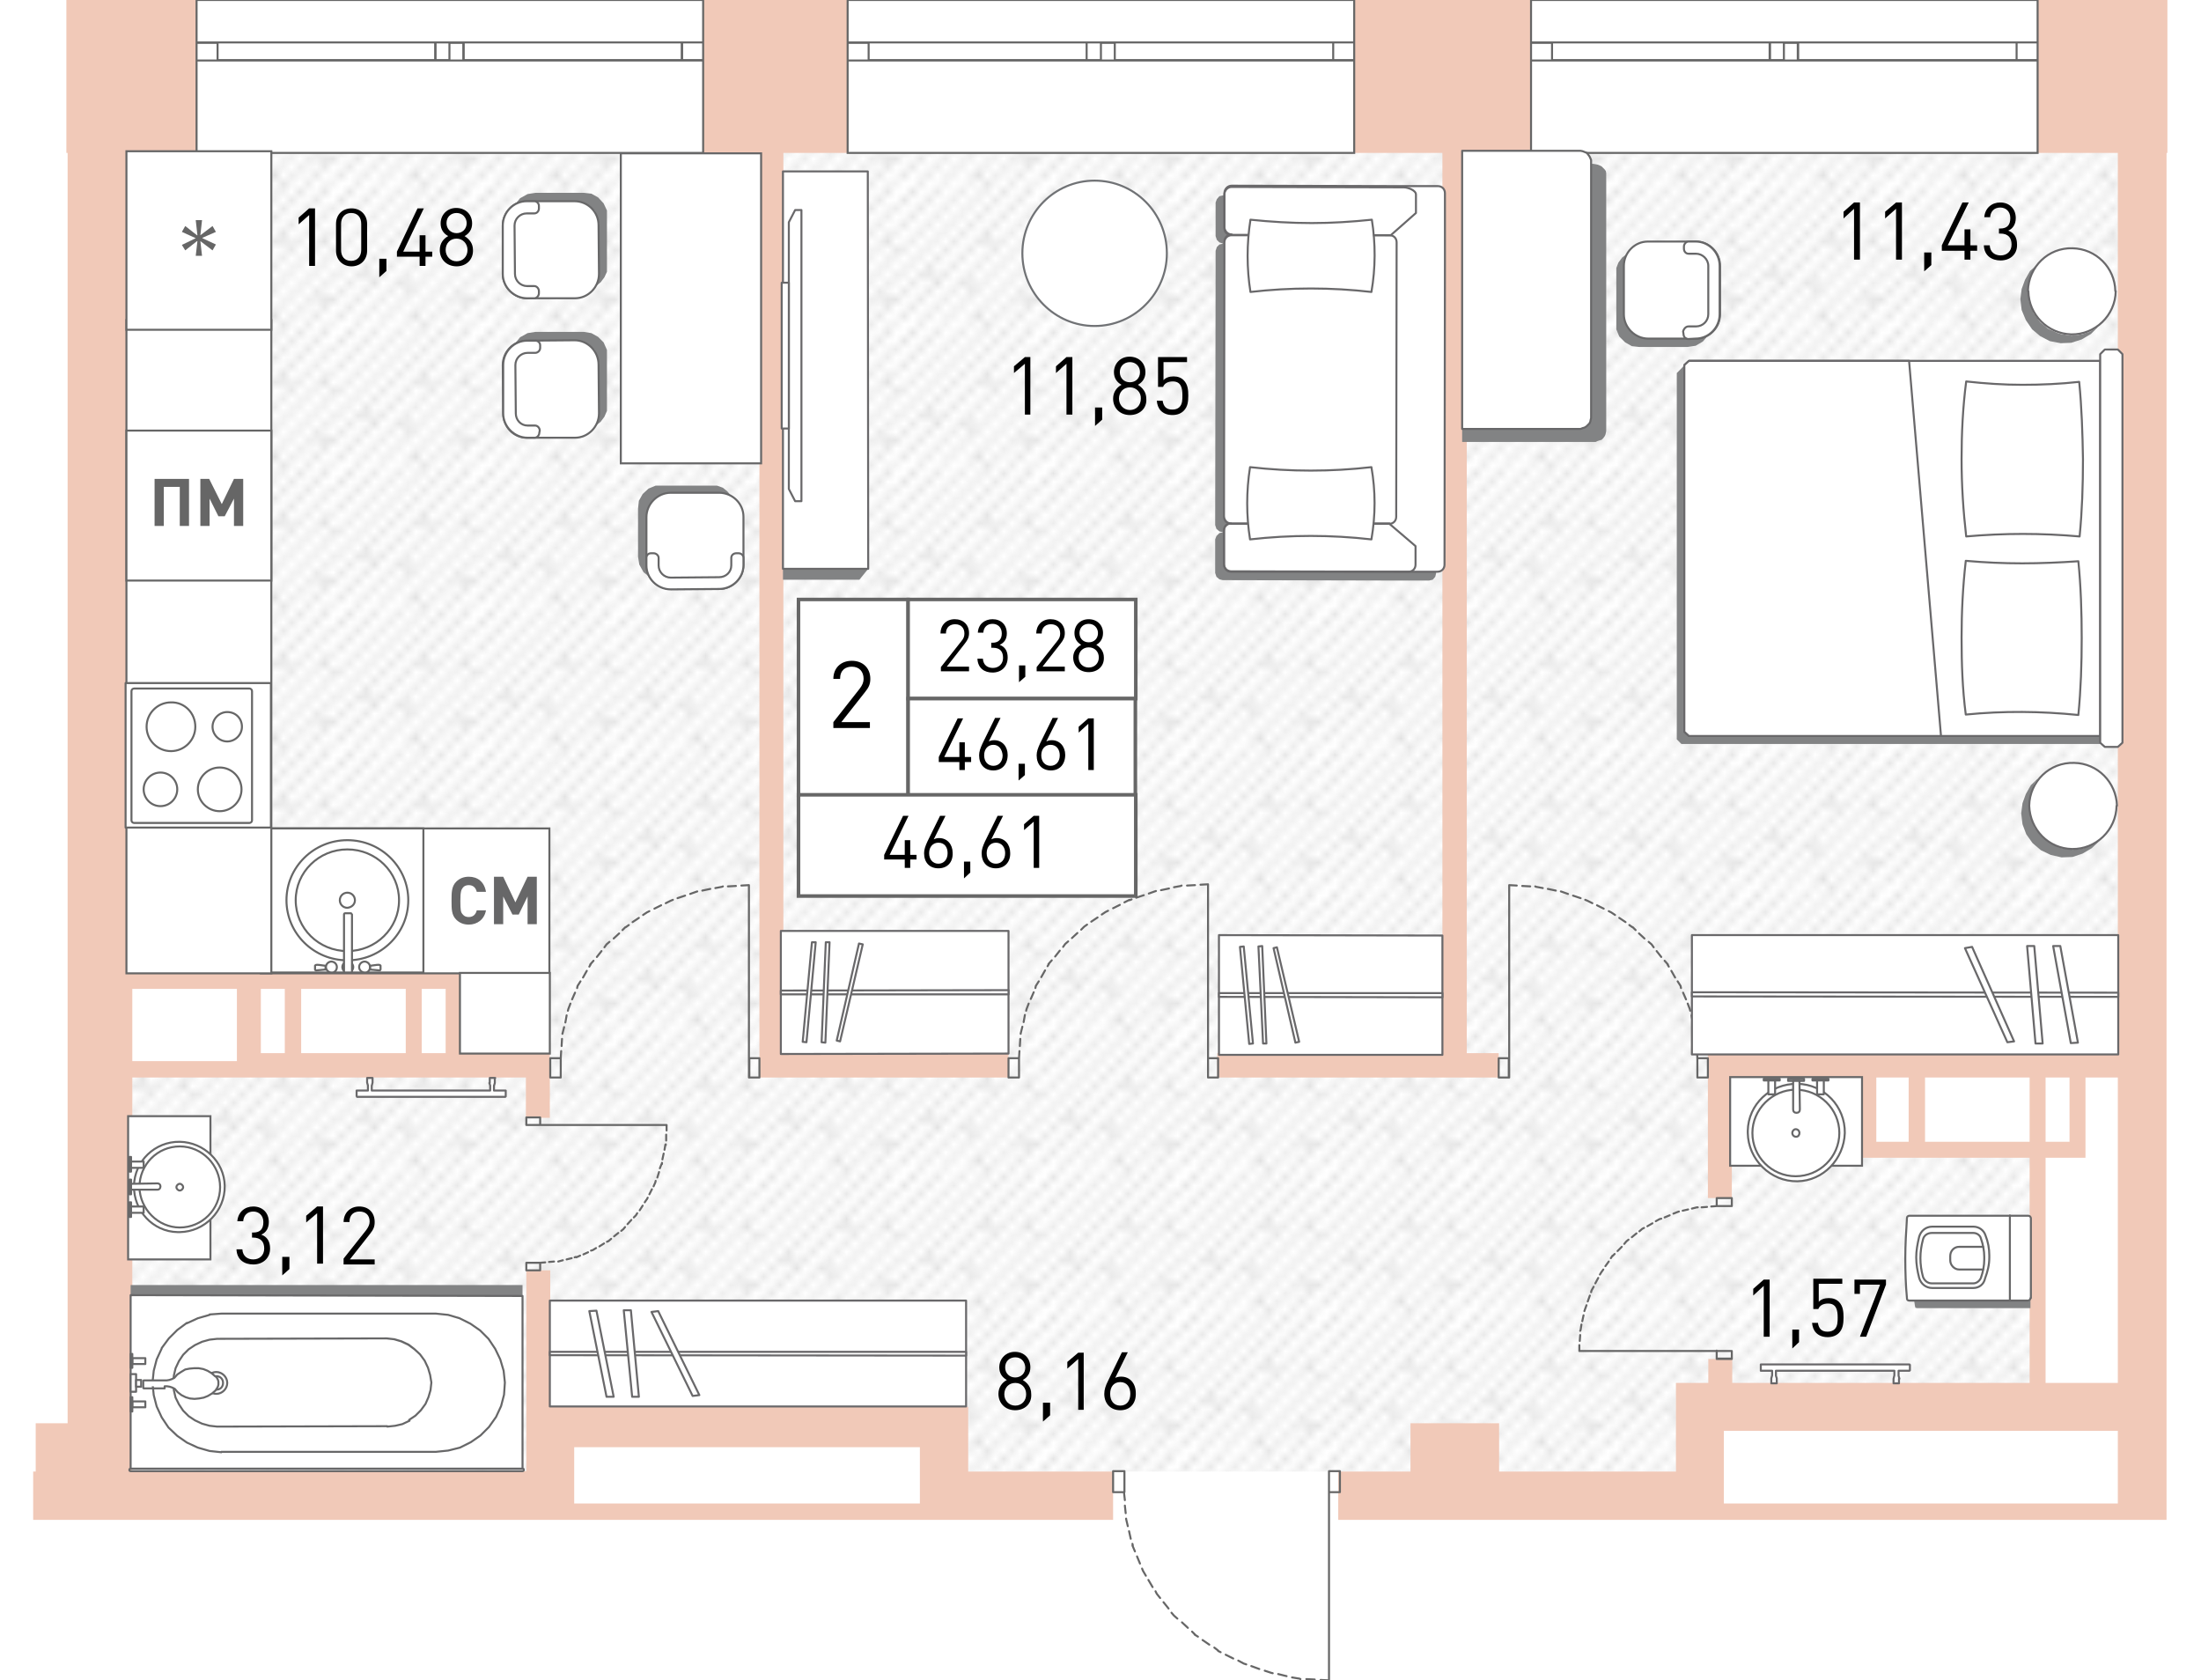 <?xml version="1.0" encoding="utf-8"?>
<!-- Generator: Adobe Illustrator 22.1.0, SVG Export Plug-In . SVG Version: 6.00 Build 0)  -->
<svg version="1.1" id="Слой_1" xmlns="http://www.w3.org/2000/svg" xmlns:xlink="http://www.w3.org/1999/xlink" x="0px" y="0px"
	 viewBox="0 0 524 400" style="enable-background:new 0 0 524 400;" xml:space="preserve">
<pattern  y="400" width="16.7" height="16.7" patternUnits="userSpaceOnUse" id="Unnamed_Pattern" viewBox="17 -33.8 16.7 16.7" style="overflow:visible;">
	<g>
		<rect x="17" y="-33.8" style="fill:none;" width="16.7" height="16.7"/>
		<g>
			<defs>
				<rect id="SVGID_1_" x="17" y="-33.8" width="16.7" height="16.7"/>
			</defs>
			<clipPath id="SVGID_2_">
				<use xlink:href="#SVGID_1_"  style="overflow:visible;"/>
			</clipPath>
			
				<line style="clip-path:url(#SVGID_2_);fill:none;stroke:#AAAAAA;stroke-width:0.216;stroke-miterlimit:22.926;" x1="33.5" y1="-50.5" x2="50.5" y2="-33.5"/>
			
				<line style="clip-path:url(#SVGID_2_);fill:none;stroke:#AAAAAA;stroke-width:0.216;stroke-miterlimit:22.926;" x1="16.8" y1="-50.5" x2="33.8" y2="-33.5"/>
			
				<line style="clip-path:url(#SVGID_2_);fill:none;stroke:#AAAAAA;stroke-width:0.216;stroke-miterlimit:22.926;" x1="19.6" y1="-50.7" x2="36.6" y2="-33.7"/>
			
				<line style="clip-path:url(#SVGID_2_);fill:none;stroke:#AAAAAA;stroke-width:0.216;stroke-miterlimit:22.926;" x1="22.3" y1="-50.8" x2="39.3" y2="-33.7"/>
			
				<line style="clip-path:url(#SVGID_2_);fill:none;stroke:#AAAAAA;stroke-width:0.216;stroke-miterlimit:22.926;" x1="25.4" y1="-50.7" x2="42.4" y2="-33.7"/>
			
				<line style="clip-path:url(#SVGID_2_);fill:none;stroke:#AAAAAA;stroke-width:0.216;stroke-miterlimit:22.926;" x1="0.1" y1="-50.5" x2="17.1" y2="-33.5"/>
			
				<line style="clip-path:url(#SVGID_2_);fill:none;stroke:#AAAAAA;stroke-width:0.216;stroke-miterlimit:22.926;" x1="2.9" y1="-50.7" x2="19.9" y2="-33.7"/>
			
				<line style="clip-path:url(#SVGID_2_);fill:none;stroke:#AAAAAA;stroke-width:0.216;stroke-miterlimit:22.926;" x1="5.6" y1="-50.8" x2="22.6" y2="-33.7"/>
			
				<line style="clip-path:url(#SVGID_2_);fill:none;stroke:#AAAAAA;stroke-width:0.216;stroke-miterlimit:22.926;" x1="8.6" y1="-50.7" x2="25.6" y2="-33.7"/>
			
				<line style="clip-path:url(#SVGID_2_);fill:none;stroke:#AAAAAA;stroke-width:0.216;stroke-miterlimit:22.926;" x1="33.5" y1="-33.8" x2="50.5" y2="-16.8"/>
			
				<line style="clip-path:url(#SVGID_2_);fill:none;stroke:#AAAAAA;stroke-width:0.216;stroke-miterlimit:22.926;" x1="30.4" y1="-34.2" x2="47.4" y2="-17.2"/>
			
				<line style="clip-path:url(#SVGID_2_);fill:none;stroke:#AAAAAA;stroke-width:0.216;stroke-miterlimit:22.926;" x1="16.8" y1="-33.8" x2="33.8" y2="-16.8"/>
			
				<line style="clip-path:url(#SVGID_2_);fill:none;stroke:#AAAAAA;stroke-width:0.216;stroke-miterlimit:22.926;" x1="13.7" y1="-34.2" x2="30.7" y2="-17.2"/>
			
				<line style="clip-path:url(#SVGID_2_);fill:none;stroke:#AAAAAA;stroke-width:0.216;stroke-miterlimit:22.926;" x1="19.6" y1="-33.9" x2="36.6" y2="-16.9"/>
			
				<line style="clip-path:url(#SVGID_2_);fill:none;stroke:#AAAAAA;stroke-width:0.216;stroke-miterlimit:22.926;" x1="22.3" y1="-34" x2="39.3" y2="-17"/>
			
				<line style="clip-path:url(#SVGID_2_);fill:none;stroke:#AAAAAA;stroke-width:0.216;stroke-miterlimit:22.926;" x1="25.4" y1="-33.9" x2="42.4" y2="-16.9"/>
			
				<line style="clip-path:url(#SVGID_2_);fill:none;stroke:#AAAAAA;stroke-width:0.216;stroke-miterlimit:22.926;" x1="27.9" y1="-34.2" x2="44.9" y2="-17.2"/>
			
				<line style="clip-path:url(#SVGID_2_);fill:none;stroke:#AAAAAA;stroke-width:0.216;stroke-miterlimit:22.926;" x1="29.8" y1="-32.3" x2="31" y2="-33.6"/>
			
				<line style="clip-path:url(#SVGID_2_);fill:none;stroke:#AAAAAA;stroke-width:0.216;stroke-miterlimit:22.926;" x1="22.8" y1="-27.9" x2="24.2" y2="-29.3"/>
			
				<line style="clip-path:url(#SVGID_2_);fill:none;stroke:#AAAAAA;stroke-width:0.216;stroke-miterlimit:22.926;" x1="28" y1="-25.5" x2="29.5" y2="-26.9"/>
			
				<line style="clip-path:url(#SVGID_2_);fill:none;stroke:#AAAAAA;stroke-width:0.216;stroke-miterlimit:22.926;" x1="23.3" y1="-33.1" x2="24.7" y2="-34.5"/>
			
				<line style="clip-path:url(#SVGID_2_);fill:none;stroke:#AAAAAA;stroke-width:0.216;stroke-miterlimit:22.926;" x1="32.3" y1="-27" x2="33.7" y2="-28.4"/>
			
				<line style="clip-path:url(#SVGID_2_);fill:none;stroke:#AAAAAA;stroke-width:0.216;stroke-miterlimit:22.926;" x1="26.9" y1="-21" x2="28.3" y2="-22.3"/>
			
				<line style="clip-path:url(#SVGID_2_);fill:none;stroke:#AAAAAA;stroke-width:0.216;stroke-miterlimit:22.926;" x1="0.1" y1="-33.8" x2="17.1" y2="-16.8"/>
			
				<line style="clip-path:url(#SVGID_2_);fill:none;stroke:#AAAAAA;stroke-width:0.216;stroke-miterlimit:22.926;" x1="2.9" y1="-33.9" x2="19.9" y2="-16.9"/>
			
				<line style="clip-path:url(#SVGID_2_);fill:none;stroke:#AAAAAA;stroke-width:0.216;stroke-miterlimit:22.926;" x1="5.6" y1="-34" x2="22.6" y2="-17"/>
			
				<line style="clip-path:url(#SVGID_2_);fill:none;stroke:#AAAAAA;stroke-width:0.216;stroke-miterlimit:22.926;" x1="8.6" y1="-33.9" x2="25.6" y2="-16.9"/>
			
				<line style="clip-path:url(#SVGID_2_);fill:none;stroke:#AAAAAA;stroke-width:0.216;stroke-miterlimit:22.926;" x1="11.1" y1="-34.2" x2="28.1" y2="-17.2"/>
			
				<line style="clip-path:url(#SVGID_2_);fill:none;stroke:#AAAAAA;stroke-width:0.216;stroke-miterlimit:22.926;" x1="15.6" y1="-27" x2="17" y2="-28.4"/>
			
				<line style="clip-path:url(#SVGID_2_);fill:none;stroke:#AAAAAA;stroke-width:0.216;stroke-miterlimit:22.926;" x1="33.5" y1="-17.1" x2="50.5" y2="-0.1"/>
			
				<line style="clip-path:url(#SVGID_2_);fill:none;stroke:#AAAAAA;stroke-width:0.216;stroke-miterlimit:22.926;" x1="30.4" y1="-17.5" x2="47.4" y2="-0.5"/>
			
				<line style="clip-path:url(#SVGID_2_);fill:none;stroke:#AAAAAA;stroke-width:0.216;stroke-miterlimit:22.926;" x1="16.8" y1="-17.1" x2="33.8" y2="-0.1"/>
			
				<line style="clip-path:url(#SVGID_2_);fill:none;stroke:#AAAAAA;stroke-width:0.216;stroke-miterlimit:22.926;" x1="13.7" y1="-17.5" x2="30.7" y2="-0.5"/>
			
				<line style="clip-path:url(#SVGID_2_);fill:none;stroke:#AAAAAA;stroke-width:0.216;stroke-miterlimit:22.926;" x1="19.6" y1="-17.2" x2="36.6" y2="-0.2"/>
			
				<line style="clip-path:url(#SVGID_2_);fill:none;stroke:#AAAAAA;stroke-width:0.216;stroke-miterlimit:22.926;" x1="22.3" y1="-17.3" x2="39.3" y2="-0.3"/>
			
				<line style="clip-path:url(#SVGID_2_);fill:none;stroke:#AAAAAA;stroke-width:0.216;stroke-miterlimit:22.926;" x1="25.4" y1="-17.2" x2="42.4" y2="-0.2"/>
			
				<line style="clip-path:url(#SVGID_2_);fill:none;stroke:#AAAAAA;stroke-width:0.216;stroke-miterlimit:22.926;" x1="27.9" y1="-17.5" x2="44.9" y2="-0.5"/>
			
				<line style="clip-path:url(#SVGID_2_);fill:none;stroke:#AAAAAA;stroke-width:0.216;stroke-miterlimit:22.926;" x1="23.3" y1="-16.3" x2="24.7" y2="-17.8"/>
			
				<line style="clip-path:url(#SVGID_2_);fill:none;stroke:#AAAAAA;stroke-width:0.216;stroke-miterlimit:22.926;" x1="0.1" y1="-17.1" x2="17.1" y2="-0.1"/>
			
				<line style="clip-path:url(#SVGID_2_);fill:none;stroke:#AAAAAA;stroke-width:0.216;stroke-miterlimit:22.926;" x1="2.9" y1="-17.2" x2="19.9" y2="-0.2"/>
			
				<line style="clip-path:url(#SVGID_2_);fill:none;stroke:#AAAAAA;stroke-width:0.216;stroke-miterlimit:22.926;" x1="5.6" y1="-17.3" x2="22.6" y2="-0.3"/>
			
				<line style="clip-path:url(#SVGID_2_);fill:none;stroke:#AAAAAA;stroke-width:0.216;stroke-miterlimit:22.926;" x1="8.6" y1="-17.2" x2="25.6" y2="-0.2"/>
			
				<line style="clip-path:url(#SVGID_2_);fill:none;stroke:#AAAAAA;stroke-width:0.216;stroke-miterlimit:22.926;" x1="11.1" y1="-17.5" x2="28.1" y2="-0.5"/>
		</g>
	</g>
</pattern>
<pattern  id="SVGID_3_" xlink:href="#Unnamed_Pattern" patternTransform="matrix(0 1.971 -1.971 0 7668.681 6679.116)">
</pattern>
<path style="fill:url(#SVGID_3_);" d="M485.1,333v-59.8c-13.4,0.2-26.8,0.3-40.2,0.5v-21.1l65.1-0.3v-216H23.8v197.8
	c28.1-0.2,56.1-0.4,84.2-0.6v21.1c-28.1,0.2-56.1,0.5-84.2,0.7v95h105.9c-0.2-3.8-0.4-7.7-0.6-11.5h95.7v11.5h178V333H485.1z
	 M485.1,333v-59.8c-13.4,0.2-26.8,0.3-40.2,0.5v-21.1l65.1-0.3v-216H23.8v197.8c28.1-0.2,56.1-0.4,84.2-0.6v21.1
	c-28.1,0.2-56.1,0.5-84.2,0.7v95h105.9c-0.2-3.8-0.4-7.7-0.6-11.5h95.7v11.5h178V333H485.1z"/>
<path style="fill:#F1C9B8;" d="M485.1,0v36.4h19.1v214.4h-97.6v1.9v3.8v28.7h5.7v-28.7H443v15.3v3.8h3.8h36.4v53.6h-70.8v-5.7h-5.7
	v5.7h-7.7v21.1h-42.1v-11.5h-21.1v11.5h-17.2v11.5h17.2h21.1h42.1h3.8h7.7h93.8h1.9h9.6V36.4h0.2V0H485.1z M487,256.5h5.7v15.3H487
	V256.5z M454.4,271.8h-7.7v-15.3h7.7V271.8z M458.3,271.8v-15.3h24.9v15.3H458.3z M504.2,357.9h-93.8v-7.7v-9.6h93.8V357.9z
	 M504.2,329.2H487v-53.6h5.7h3.8v-3.8v-15.3h7.7V329.2z"/>
<path style="fill:#F1C9B8;" d="M230.5,350.2v-5.7v-7.7v-1.9h-93.8H131v-32.5h-5.7v47.8H31.5v-5.7v-5.7v-82.3h24.9h1.9h3.8h3.8h59.3
	v9.6h5.7v-9.6v-5.7h-5.7h-15.3v-15.3v-3.8h-3.8h-44h-5.7H31.5V36.4h15.3V0H15.8v36.4h0.3v302.4H8.5v11.5H7.9v11.5h119.2h7.7h1.9H219
	h7.7h3.8H265v-11.5H230.5z M100.4,235.4h5.7v15.3h-5.7V235.4z M71.7,235.4h24.9v15.3H71.7V235.4z M62.1,235.4h5.7v15.3h-5.7V235.4z
	 M31.5,235.4h24.9v17.2H31.5V235.4z M219,350.2v7.7h-82.3v-7.7v-5.7H219V350.2z"/>
<polygon style="fill:#F1C9B8;" points="180.8,250.7 180.8,256.5 186.5,256.5 240.1,256.5 240.1,250.7 186.5,250.7 186.5,36.4 
	201.8,36.4 201.8,0 167.4,0 167.4,36.4 180.8,36.4 "/>
<polygon style="fill:#F1C9B8;" points="356.8,250.7 349.2,250.7 349.2,36.4 364.5,36.4 364.5,0 322.4,0 322.4,36.4 343.4,36.4 
	343.4,250.7 289.8,250.7 289.8,256.5 356.8,256.5 "/>
<path style="fill:none;stroke:#666666;stroke-width:0.478;stroke-miterlimit:10;" d="M46.8,0h120.6v36.4H46.8V0z M167.4,0H46.8
	 M167.4,36.4H46.8 M167.4,10.1h-5v4.2h5V10.1z M107,14.4h3.3v-4.2H107V14.4z M162.3,10.1h-52v4.2h52V10.1z M107,10.1h-3.4v4.2h3.4
	V10.1z M46.8,14.4h5v-4.2h-5V14.4z M103.7,10.1H51.8v4.2h51.9V10.1z M167.4,10.1h-5 M162.3,10.1v4.2 M162.3,14.4h5 M107,14.4h3.3
	 M110.4,14.4v-4.2 M110.4,10.1H107 M162.3,10.1h-52 M110.4,14.4h52 M107,10.1h-3.4 M103.7,10.1v4.2 M103.7,14.4h3.4 M46.8,14.4h5
	 M51.8,14.4v-4.2 M51.8,10.1h-5 M103.7,10.1H51.8 M51.8,14.4h51.9"/>
<path style="fill:none;stroke:#666666;stroke-width:0.478;stroke-miterlimit:10;" d="M201.8,0h120.6v36.4H201.8V0z M322.4,0H201.8
	 M322.4,36.4H201.8 M322.4,10.1h-5v4.2h5V10.1z M262.1,14.4h3.3v-4.2h-3.3V14.4z M317.4,10.1h-52v4.2h52V10.1z M262.1,10.1h-3.4v4.2
	h3.4V10.1z M201.8,14.4h5v-4.2h-5V14.4z M258.7,10.1h-51.9v4.2h51.9V10.1z M322.4,10.1h-5 M317.4,10.1v4.2 M317.4,14.4h5
	 M262.1,14.4h3.3 M265.4,14.4v-4.2 M265.4,10.1h-3.3 M317.4,10.1h-52 M265.4,14.4h52 M262.1,10.1h-3.4 M258.7,10.1v4.2 M258.7,14.4
	h3.4 M201.8,14.4h5 M206.8,14.4v-4.2 M206.8,10.1h-5 M258.7,10.1h-51.9 M206.8,14.4h51.9"/>
<path style="fill:none;stroke:#666666;stroke-width:0.478;stroke-miterlimit:10;" d="M364.5,0h120.6v36.4H364.5V0z M485.1,0H364.5
	 M485.1,36.4H364.5 M485.1,10.1h-5v4.2h5V10.1z M424.7,14.4h3.3v-4.2h-3.3V14.4z M480.1,10.1h-52v4.2h52V10.1z M424.7,10.1h-3.4v4.2
	h3.4V10.1z M364.5,14.4h5v-4.2h-5V14.4z M421.4,10.1h-51.9v4.2h51.9V10.1z M485.1,10.1h-5 M480.1,10.1v4.2 M480.1,14.4h5
	 M424.7,14.4h3.3 M428.1,14.4v-4.2 M428.1,10.1h-3.3 M480.1,10.1h-52 M428.1,14.4h52 M424.7,10.1h-3.4 M421.4,10.1v4.2 M421.4,14.4
	h3.4 M364.5,14.4h5 M369.5,14.4v-4.2 M369.5,10.1h-5 M421.4,10.1h-51.9 M369.5,14.4h51.9"/>
<path style="fill:none;stroke:#666666;stroke-width:0.478;stroke-linecap:round;stroke-linejoin:round;stroke-miterlimit:10;" d="
	M359.3,210.7l1.8,0.1 M362.4,210.9l1.9,0.1 M365.5,211l0.2,0.1 M365.7,211.1l1.6,0.3 M368.5,211.6l1.9,0.4 M371.6,212.2l0.3,0.1
	 M371.9,212.3l1.4,0.5 M374.5,213.2l1.8,0.6 M377.4,214.2l0.5,0.2 M377.9,214.4l1.2,0.6 M380.2,215.5l1.6,0.8 M383,216.9l0.6,0.3
	 M383.6,217.2l0.9,0.6 M385.5,218.5l1.5,1 M387.9,220.2l0.7,0.5 M388.7,220.7l0.7,0.7 M390.2,222.2l1.3,1.2 M392.5,224.2l0.7,0.6
	 M393.2,224.8l0.5,0.7 M394.4,226.4l1.1,1.4 M396.3,228.7l0.8,0.9 M397,229.6l0.3,0.5 M397.9,231.1l0.9,1.6 M399.4,233.6l0.7,1.1
	 M400.1,234.7l0.1,0.5 M400.7,236.3l0.7,1.6 M401.8,238.9l0.5,1.3 M402.3,240.2l0.1,0.4 M402.7,241.7l0.3,1.7 M403.3,244.5l0.4,1.6
	 M403.7,246v0.1 M403.8,247.3l0.1,1.7 M404,250.2l0.1,1.7 M406.6,256.5h-2.5v-4.6h2.5V256.5z M356.8,251.9h2.4v4.6h-2.4V251.9z
	 M406.6,256.5h-2.5 M404.1,256.5v-4.6 M404.1,251.9h2.5 M406.6,251.9v4.6 M356.8,251.9h2.4 M359.3,251.9v4.6 M359.3,256.5h-2.4
	 M356.8,256.5v-4.6 M359.3,251.9v-41.2"/>
<path style="fill:none;stroke:#666666;stroke-width:0.478;stroke-linecap:round;stroke-linejoin:round;stroke-miterlimit:10;" d="
	M376,321.6l0-1.4 M376.1,319.2l0.1-1.4 M376.2,316.8l0.1-0.2 M376.3,316.6l0.2-1.3 M376.7,314.5l0.3-1.4 M377.2,312.1l0.1-0.3
	 M377.3,311.8l0.4-1.1 M378,309.8l0.5-1.4 M378.8,307.6l0.1-0.4 M378.9,307.2l0.5-0.9 M379.8,305.5l0.7-1.3 M380.9,303.4l0.3-0.5
	 M381.2,302.9l0.5-0.7 M382.2,301.4l0.8-1.1 M383.5,299.5l0.4-0.6 M383.9,299l0.5-0.5 M385.1,297.8l1-1 M386.7,296.1l0.5-0.6
	 M387.2,295.5l0.5-0.4 M388.5,294.5l1.1-0.9 M390.3,293.1l0.7-0.6 M391,292.5l0.4-0.2 M392.2,291.9l1.2-0.7 M394.2,290.7l0.9-0.5
	 M395.1,290.2l0.4-0.1 M396.3,289.8l1.2-0.5 M398.4,288.9l1-0.4 M399.4,288.5l0.3-0.1 M400.6,288.2l1.3-0.3 M402.8,287.7l1.2-0.3
	 M404.1,287.4h0.1 M405.1,287.4l1.3-0.1 M407.4,287.2l1.3-0.1 M412.3,287.1h-3.6v-1.9h3.6V287.1z M408.7,321.6h3.6v1.9h-3.6V321.6z
	 M412.3,285.2v1.9 M412.3,287.1h-3.6 M408.7,287.1v-1.9 M408.7,285.2h3.6 M408.7,323.4v-1.9 M408.7,321.6h3.6 M412.3,321.6v1.9
	 M412.3,323.4h-3.6 M408.7,321.6H376"/>
<path style="fill:none;stroke:#666666;stroke-width:0.478;stroke-linecap:round;stroke-linejoin:round;stroke-miterlimit:10;" d="
	M316.4,400l-2-0.1 M313,399.8l-2-0.1 M309.6,399.7l-0.2-0.1 M309.4,399.6l-1.8-0.3 M306.3,399l-2-0.5 M303,398.3l-0.4-0.1
	 M302.6,398.2l-1.5-0.5 M299.8,397.3l-1.9-0.7 M296.7,396.2l-0.6-0.2 M296.1,396l-1.3-0.7 M293.6,394.8l-1.8-0.9 M290.6,393.3
	l-0.6-0.3 M290,392.9l-0.9-0.7 M287.9,391.5l-1.6-1.1 M285.2,389.6l-0.8-0.5 M284.5,389.1l-0.7-0.7 M282.8,387.5l-1.4-1.3
	 M280.3,385.3l-0.8-0.7 M279.5,384.6l-0.6-0.7 M278.2,382.9l-1.2-1.5 M276.2,380.4l-0.8-1 M275.4,379.4l-0.3-0.6 M274.4,377.8
	l-1-1.7 M272.8,375.1l-0.7-1.2 M272.1,373.9l-0.2-0.5 M271.4,372.2l-0.7-1.7 M270.2,369.3l-0.6-1.4 M269.7,367.9l-0.1-0.4
	 M269.2,366.3l-0.4-1.8 M268.5,363.3l-0.4-1.7 M268.1,361.6v-0.1 M268,360.2l-0.2-1.8 M267.8,357.1l-0.2-1.8 M265,350.2h2.7v5H265
	V350.2z M319,355.2h-2.6v-5h2.6V355.2z M265,350.2h2.7 M267.7,350.2v5 M267.7,355.2H265 M265,355.2v-5 M319,355.2h-2.6 M316.4,355.2
	v-5 M316.4,350.2h2.6 M319,350.2v5 M316.4,355.2V400"/>
<path style="fill:none;stroke:#666666;stroke-width:0.478;stroke-linecap:round;stroke-linejoin:round;stroke-miterlimit:10;" d="
	M287.6,210.5l-1.8,0.1 M284.5,210.7l-1.9,0.1 M281.3,210.8l-0.2,0.1 M281.1,210.9l-1.6,0.3 M278.3,211.5l-1.9,0.4 M275.2,212.1
	l-0.3,0.1 M274.9,212.2l-1.4,0.5 M272.3,213.1l-1.8,0.6 M269.4,214.1l-0.5,0.2 M268.9,214.2l-1.2,0.6 M266.6,215.4l-1.6,0.8
	 M263.8,216.8l-0.6,0.3 M263.2,217.1l-0.9,0.6 M261.3,218.4l-1.5,1 M258.8,220.1l-0.7,0.5 M258.1,220.6l-0.7,0.7 M256.5,222.1
	l-1.3,1.2 M254.3,224.1l-0.7,0.6 M253.6,224.7l-0.5,0.7 M252.3,226.3l-1.1,1.4 M250.4,228.6l-0.8,0.9 M249.7,229.5l-0.3,0.5
	 M248.8,231l-0.9,1.6 M247.3,233.6l-0.7,1.1 M246.6,234.7l-0.1,0.5 M246.1,236.2l-0.7,1.6 M244.9,238.9l-0.5,1.3 M244.4,240.2
	l-0.1,0.4 M244,241.6l-0.3,1.7 M243.4,244.4L243,246 M243,246v0.1 M242.9,247.3l-0.1,1.7 M242.7,250.2l-0.1,1.7 M240.1,256.5h2.5
	v-4.6h-2.5V256.5z M290,251.9h-2.4v4.6h2.4V251.9z M240.1,256.5h2.5 M242.6,256.5v-4.6 M242.6,251.9h-2.5 M240.1,251.9v4.6
	 M290,251.9h-2.4 M287.6,251.9v4.6 M287.6,256.5h2.4 M290,256.5v-4.6 M287.6,251.9v-41.4"/>
<path style="fill:none;stroke:#666666;stroke-width:0.478;stroke-linecap:round;stroke-linejoin:round;stroke-miterlimit:10;" d="
	M158.7,267.8l0,1.3 M158.6,270.1l0,1.4 M158.5,272.4l0,0.2 M158.4,272.5l-0.2,1.2 M158,274.6l-0.3,1.4 M157.6,276.8l0,0.3
	 M157.5,277.1l-0.4,1 M156.9,279l-0.4,1.3 M156.1,281.1l-0.1,0.4 M156,281.5l-0.4,0.9 M155.2,283.1l-0.6,1.2 M154.2,285.1l-0.2,0.4
	 M153.9,285.6l-0.4,0.6 M153,287l-0.7,1.1 M151.7,288.8l-0.3,0.5 M151.4,289.3l-0.5,0.5 M150.3,290.4l-0.9,1 M148.8,292.1l-0.4,0.5
	 M148.4,292.6l-0.5,0.4 M147.2,293.5l-1,0.8 M145.5,294.9l-0.7,0.6 M144.9,295.4l-0.4,0.2 M143.8,296l-1.1,0.7 M141.9,297.1
	l-0.8,0.5 M141.1,297.6l-0.4,0.1 M140,298.1l-1.1,0.5 M138.1,298.9l-0.9,0.4 M137.1,299.2l-0.3,0.1 M136.1,299.5l-1.2,0.3 M134,300
	l-1.1,0.3 M132.9,300.3L132.9,300.3 M131.9,300.3l-1.2,0.1 M129.8,300.5l-1.2,0.1 M125.3,300.6h3.3v1.8h-3.3V300.6z M128.6,267.8
	h-3.3V266h3.3V267.8z M125.3,302.4v-1.8 M125.3,300.6h3.3 M128.6,300.6v1.8 M128.6,302.4h-3.3 M128.6,266v1.8 M128.6,267.8h-3.3
	 M125.3,267.8V266 M125.3,266h3.3 M128.6,267.8h30.1"/>
<path style="fill:none;stroke:#666666;stroke-width:0.478;stroke-linecap:round;stroke-linejoin:round;stroke-miterlimit:10;" d="
	M178.3,210.7l-1.8,0.1 M175.2,210.9l-1.9,0.1 M172.1,211l-0.2,0.1 M171.9,211.1l-1.6,0.3 M169.1,211.6l-1.9,0.4 M166,212.2l-0.3,0.1
	 M165.7,212.3l-1.4,0.5 M163.1,213.2l-1.8,0.6 M160.2,214.2l-0.5,0.2 M159.7,214.4l-1.2,0.6 M157.4,215.5l-1.6,0.8 M154.6,216.9
	l-0.6,0.3 M154,217.2l-0.9,0.6 M152.1,218.5l-1.5,1 M149.7,220.2l-0.7,0.5 M148.9,220.7l-0.7,0.7 M147.4,222.2l-1.3,1.2
	 M145.1,224.2l-0.7,0.6 M144.4,224.8l-0.5,0.7 M143.2,226.4l-1.1,1.4 M141.3,228.7l-0.8,0.9 M140.6,229.6l-0.3,0.5 M139.7,231.1
	l-0.9,1.6 M138.2,233.6l-0.7,1.1 M137.5,234.7l-0.1,0.5 M136.9,236.3l-0.7,1.6 M135.8,238.9l-0.5,1.3 M135.3,240.2l-0.1,0.4
	 M134.9,241.7l-0.3,1.7 M134.3,244.5l-0.4,1.6 M133.9,246v0.1 M133.8,247.3l-0.1,1.7 M133.6,250.2l-0.1,1.7 M131,256.5h2.5v-4.6H131
	V256.5z M180.8,251.9h-2.4v4.6h2.4V251.9z M131,256.5h2.5 M133.5,256.5v-4.6 M133.5,251.9H131 M131,251.9v4.6 M180.8,251.9h-2.4
	 M178.3,251.9v4.6 M178.3,256.5h2.4 M180.8,256.5v-4.6 M178.3,251.9v-41.2"/>
<rect x="411.9" y="256.4" style="fill:#FFFFFF;" width="31.4" height="21.1"/>
<rect x="411.9" y="256.4" style="fill:none;stroke:#676768;stroke-width:0.478;stroke-miterlimit:10;" width="31.4" height="21.1"/>
<polygon style="fill-rule:evenodd;clip-rule:evenodd;fill:#FFFFFF;" points="439.2,269.7 438.8,272.7 437.6,275.5 435.7,277.8 
	433.3,279.7 430.6,280.8 427.6,281.2 424.6,280.8 421.8,279.7 419.4,277.8 417.6,275.5 416.4,272.7 416,269.7 416.4,266.8 
	417.6,264 419.4,261.7 421.8,259.8 424.6,258.7 427.6,258.3 430.6,258.7 433.3,259.8 435.7,261.7 437.6,264 438.8,266.8 "/>
<path style="fill-rule:evenodd;clip-rule:evenodd;fill:#FFFFFF;" d="M439.2,269.7c0.1-6.3-4.9-11.6-11.3-11.7
	c-6.4-0.1-11.7,4.9-11.8,11.2v0.5c0.1,6.3,5.4,11.6,11.8,11.5C434.1,281.1,439,275.9,439.2,269.7"/>
<path style="fill:none;stroke:#676768;stroke-width:0.478;stroke-linecap:round;stroke-linejoin:round;stroke-miterlimit:10;" d="
	M439.2,269.7c0.1-6.3-4.9-11.6-11.3-11.7c-6.4-0.1-11.7,4.9-11.8,11.2v0.5c0.1,6.3,5.4,11.6,11.8,11.5
	C434.1,281.1,439,275.9,439.2,269.7z"/>
<polygon style="fill-rule:evenodd;clip-rule:evenodd;fill:#FFFFFF;" points="438,269.7 437.5,272.6 436.3,275.3 434.4,277.6 
	431.9,279.1 429.1,279.9 426.1,279.9 423.3,279.1 420.8,277.6 418.8,275.3 417.6,272.6 417.2,269.7 417.6,266.8 418.8,264.2 
	420.8,262 423.3,260.4 426.1,259.6 429.1,259.6 431.9,260.4 434.4,262 436.3,264.2 437.5,266.8 "/>
<path style="fill-rule:evenodd;clip-rule:evenodd;fill:#FFFFFF;" d="M417.2,269.7c0,5.7,4.6,10.3,10.3,10.3
	c5.7,0,10.4-4.6,10.4-10.3c0-5.7-4.7-10.3-10.4-10.3C421.9,259.4,417.2,264.1,417.2,269.7"/>
<path style="fill:none;stroke:#676768;stroke-width:0.478;stroke-linecap:round;stroke-linejoin:round;stroke-miterlimit:10;" d="
	M417.2,269.7c0,5.7,4.6,10.3,10.3,10.3c5.7,0,10.4-4.6,10.4-10.3c0-5.7-4.7-10.3-10.4-10.3C421.9,259.4,417.2,264.1,417.2,269.7z"/>
<polygon style="fill-rule:evenodd;clip-rule:evenodd;fill:#FFFFFF;" points="428.4,269.7 428.2,270.3 427.6,270.6 426.9,270.3 
	426.7,269.7 426.9,269.2 427.6,268.9 428.2,269.2 "/>
<polygon style="fill-rule:evenodd;clip-rule:evenodd;fill:#FFFFFF;" points="428.8,269.7 428.4,270.6 427.6,270.9 426.7,270.6 
	426.4,269.7 426.7,268.9 427.6,268.6 428.4,268.9 "/>
<rect x="419.9" y="256.8" style="fill-rule:evenodd;clip-rule:evenodd;fill:#FFFFFF;" width="3.8" height="0.4"/>
<path style="fill-rule:evenodd;clip-rule:evenodd;fill:#FFFFFF;" d="M426.7,269.7c0,0.5,0.4,0.9,0.9,0.9c0.5,0,0.8-0.4,0.8-0.9
	c0-0.5-0.4-0.9-0.9-0.9C427.1,268.8,426.7,269.2,426.7,269.7"/>
<path style="fill:none;stroke:#676768;stroke-width:0.478;stroke-linecap:round;stroke-linejoin:round;stroke-miterlimit:10;" d="
	M426.7,269.7c0,0.5,0.4,0.9,0.9,0.9c0.5,0,0.8-0.4,0.8-0.9c0-0.5-0.4-0.9-0.9-0.9C427.1,268.8,426.7,269.2,426.7,269.7z"/>
<rect x="419.9" y="256.8" style="fill-rule:evenodd;clip-rule:evenodd;fill:#FFFFFF;" width="3.8" height="0.4"/>
<rect x="419.9" y="256.8" style="fill:none;stroke:#676768;stroke-width:0.478;stroke-linecap:round;stroke-linejoin:round;stroke-miterlimit:10;" width="3.8" height="0.4"/>
<rect x="421" y="257.2" style="fill-rule:evenodd;clip-rule:evenodd;fill:#FFFFFF;" width="1.6" height="3.3"/>
<rect x="421" y="257.2" style="fill-rule:evenodd;clip-rule:evenodd;fill:#FFFFFF;" width="1.6" height="3.3"/>
<rect x="421" y="257.2" style="fill:none;stroke:#676768;stroke-width:0.478;stroke-linecap:round;stroke-linejoin:round;stroke-miterlimit:10;" width="1.6" height="3.3"/>
<rect x="425.7" y="256.8" style="fill-rule:evenodd;clip-rule:evenodd;fill:#FFFFFF;" width="3.8" height="0.4"/>
<polygon style="fill-rule:evenodd;clip-rule:evenodd;fill:#FFFFFF;" points="429.5,257.3 425.7,257.3 425.7,256.8 429.5,256.8 "/>
<polygon style="fill:none;stroke:#676768;stroke-width:0.478;stroke-linecap:round;stroke-linejoin:round;stroke-miterlimit:10;" points="
	429.5,257.3 425.7,257.3 425.7,256.8 429.5,256.8 "/>
<polygon style="fill-rule:evenodd;clip-rule:evenodd;fill:#FFFFFF;" points="426.8,257.3 428.4,257.3 428.4,264.1 428.2,264.6 
	427.6,264.9 427,264.6 426.8,264.1 "/>
<path style="fill-rule:evenodd;clip-rule:evenodd;fill:#FFFFFF;" d="M428.4,257.3l0.1,6.8c0,0.5-0.3,0.8-0.8,0.8
	c-0.5,0-0.8-0.3-0.8-0.8v-6.8L428.4,257.3z"/>
<path style="fill:none;stroke:#676768;stroke-width:0.478;stroke-linecap:round;stroke-linejoin:round;stroke-miterlimit:10;" d="
	M428.4,257.3l0.1,6.8c0,0.5-0.3,0.8-0.8,0.8c-0.5,0-0.8-0.3-0.8-0.8v-6.8L428.4,257.3z"/>
<rect x="431.5" y="256.8" style="fill-rule:evenodd;clip-rule:evenodd;fill:#FFFFFF;" width="3.8" height="0.4"/>
<rect x="431.5" y="256.8" style="fill-rule:evenodd;clip-rule:evenodd;fill:#FFFFFF;" width="3.8" height="0.4"/>
<rect x="431.5" y="256.8" style="fill:none;stroke:#676768;stroke-width:0.478;stroke-linecap:round;stroke-linejoin:round;stroke-miterlimit:10;" width="3.8" height="0.4"/>
<rect x="432.6" y="257.2" style="fill-rule:evenodd;clip-rule:evenodd;fill:#FFFFFF;" width="1.6" height="3.3"/>
<rect x="432.6" y="257.2" style="fill-rule:evenodd;clip-rule:evenodd;fill:#FFFFFF;" width="1.6" height="3.3"/>
<rect x="432.6" y="257.2" style="fill:none;stroke:#676768;stroke-width:0.478;stroke-linecap:round;stroke-linejoin:round;stroke-miterlimit:10;" width="1.6" height="3.3"/>
<polygon style="fill-rule:evenodd;clip-rule:evenodd;fill:#FFFFFF;" points="240.1,221.6 185.9,221.6 185.9,250.9 240.1,250.8 "/>
<polygon style="fill:none;stroke:#69686A;stroke-width:0.478;stroke-linecap:round;stroke-linejoin:round;stroke-miterlimit:10;" points="
	185.9,250.9 240.1,250.8 240.1,221.6 185.9,221.6 "/>
<polygon style="fill-rule:evenodd;clip-rule:evenodd;fill:#FFFFFF;" points="240.1,235.7 185.9,235.8 185.9,236.7 240.1,236.7 "/>
<polygon style="fill:none;stroke:#69686A;stroke-width:0.478;stroke-linecap:round;stroke-linejoin:round;stroke-miterlimit:10;" points="
	240.1,235.7 185.9,235.8 185.9,236.7 240.1,236.7 "/>
<polygon style="fill-rule:evenodd;clip-rule:evenodd;fill:#FFFFFF;" points="204.5,224.6 199.2,247.7 200,247.9 205.4,224.8 "/>
<polygon style="fill:none;stroke:#69686A;stroke-width:0.478;stroke-linecap:round;stroke-linejoin:round;stroke-miterlimit:10;" points="
	205.4,224.8 204.5,224.6 199.2,247.7 200,247.9 "/>
<polygon style="fill-rule:evenodd;clip-rule:evenodd;fill:#FFFFFF;" points="196.6,224.3 195.6,248.1 196.5,248.2 197.5,224.3 "/>
<polygon style="fill:none;stroke:#69686A;stroke-width:0.478;stroke-linecap:round;stroke-linejoin:round;stroke-miterlimit:10;" points="
	196.5,248.2 197.5,224.3 196.6,224.3 195.6,248.1 "/>
<polygon style="fill-rule:evenodd;clip-rule:evenodd;fill:#FFFFFF;" points="193.3,224.3 191.1,248 192,248.1 194.2,224.3 "/>
<polygon style="fill:none;stroke:#69686A;stroke-width:0.478;stroke-linecap:round;stroke-linejoin:round;stroke-miterlimit:10;" points="
	193.3,224.3 191.1,248 192,248.1 194.2,224.3 "/>
<polygon style="fill-rule:evenodd;clip-rule:evenodd;fill:#828384;" points="384.8,78.4 385.5,80.1 386.9,81.5 388.5,82.4 
	390.3,82.6 401.7,82.6 403.7,82.3 405.4,81.3 406.7,79.8 405.3,80.4 403.8,80.6 392.3,80.6 390.5,80.3 389,79.5 387.6,78.3 
	386.9,76.6 386.6,74.8 386.6,63.3 386.8,61.8 387.4,60.4 386.2,61.3 385.3,62.5 384.8,63.8 "/>
<polygon style="fill-rule:evenodd;clip-rule:evenodd;fill:#FFFFFF;" points="403.8,57.5 405.6,57.8 407.2,58.6 408.4,59.9 
	409.3,61.5 409.5,63.3 409.5,74.8 409.3,76.6 408.4,78.3 407.2,79.5 405.6,80.3 403.8,80.6 392.3,80.6 390.5,80.3 389,79.5 
	387.7,78.3 386.9,76.6 386.6,74.8 386.6,63.3 386.9,61.5 387.7,59.9 389,58.6 390.5,57.8 392.3,57.5 "/>
<path style="fill:none;stroke:#676768;stroke-width:0.478;stroke-linecap:round;stroke-linejoin:round;stroke-miterlimit:10;" d="
	M409.5,74.8L409.5,74.8c0,3.2-2.6,5.8-5.7,5.8l-11.4,0c-3.1,0-5.8-2.6-5.8-5.8V63.3v0c0-3.2,2.6-5.8,5.7-5.8h11.5
	c3.1,0,5.7,2.6,5.7,5.8V74.8z"/>
<polygon style="fill-rule:evenodd;clip-rule:evenodd;fill:#FFFFFF;" points="403.8,57.5 405.6,57.8 407.2,58.6 408.4,59.9 
	409.3,61.5 409.5,63.3 409.5,74.8 409.3,76.6 408.4,78.3 407.2,79.5 405.6,80.3 403.8,80.6 402,80.6 401.3,80.2 400.9,79.5 
	400.9,78.9 401.3,78.1 402,77.7 403.8,77.7 405.2,77.3 406.3,76.3 406.7,74.8 406.7,63.3 406.3,61.8 405.2,60.8 403.8,60.4 
	402,60.4 401.3,60 400.9,59.2 400.9,58.7 401.3,57.8 402,57.5 "/>
<path style="fill:none;stroke:#676768;stroke-width:0.478;stroke-linecap:round;stroke-linejoin:round;stroke-miterlimit:10;" d="
	M402,77.7h1.8c1.6,0,2.9-1.3,2.9-2.9V63.3c0-1.6-1.4-2.9-2.9-2.9H402c-0.6,0-1.1-0.5-1.1-1.2v-0.5v0c0-0.6,0.5-1.2,1.1-1.2h1.7
	c3.1,0,5.7,2.6,5.7,5.8v11.5c0,3.2-2.6,5.8-5.7,5.8l-1.8,0.1c-0.6,0-1.1-0.5-1.1-1.2l-0.1-0.6C400.9,78.2,401.4,77.7,402,77.7z"/>
<polygon style="fill-rule:evenodd;clip-rule:evenodd;fill:#828384;" points="375.7,102.1 348.1,102.1 348.1,105.2 379.3,105.2 
	379.9,105.2 380.3,105 380.9,104.8 381.3,104.7 381.7,104.3 382,103.9 382.2,103.5 382.3,103.1 382.4,102.6 382.4,41.7 382.4,41.2 
	382.3,40.7 382,40.3 381.7,40 381.3,39.6 380.9,39.4 380.4,39.2 379.9,39.1 379.3,39 378.8,39 378.8,99.5 378.7,99.9 378.6,100.4 
	378.4,100.8 378.1,101.1 377.7,101.5 377.2,101.8 376.8,101.9 376.3,102.1 "/>
<polygon style="fill-rule:evenodd;clip-rule:evenodd;fill:#FFFFFF;" points="378.8,38.6 378.8,99.5 378.7,99.9 378.6,100.4 
	378.4,100.8 378.1,101.1 377.7,101.5 377.2,101.7 376.8,101.9 376.3,102.1 375.7,102.1 348.1,102.1 348.1,35.9 375.7,35.9 
	376.3,35.9 376.8,36.1 377.3,36.3 377.7,36.6 378.1,36.8 378.4,37.2 378.6,37.6 378.8,38.1 "/>
<polygon style="fill:none;stroke:#676768;stroke-width:0.478;stroke-linecap:round;stroke-linejoin:round;stroke-miterlimit:10;" points="
	378.8,99.5 378.7,99.9 378.6,100.4 378.4,100.8 378.1,101.1 377.7,101.5 377.2,101.8 376.8,101.9 376.3,102.1 375.7,102.1 
	348.1,102.1 348.1,35.9 375.7,35.9 376.3,35.9 376.8,36 377.3,36.2 377.8,36.4 378.1,36.8 378.4,37.2 378.6,37.6 378.8,38.1 
	378.8,38.6 "/>
<polygon style="fill-rule:evenodd;clip-rule:evenodd;fill:#FFFFFF;" points="343.4,251.1 290.2,251.1 290.2,222.6 343.4,222.7 "/>
<polygon style="fill:none;stroke:#69686A;stroke-width:0.478;stroke-linecap:round;stroke-linejoin:round;stroke-miterlimit:10;" points="
	290.2,222.6 343.4,222.7 343.4,251.1 290.2,251.1 "/>
<polygon style="fill-rule:evenodd;clip-rule:evenodd;fill:#FFFFFF;" points="343.4,237.4 290.2,237.3 290.2,236.4 343.4,236.4 "/>
<polygon style="fill:none;stroke:#69686A;stroke-width:0.478;stroke-linecap:round;stroke-linejoin:round;stroke-miterlimit:10;" points="
	343.4,237.4 290.2,237.3 290.2,236.4 343.4,236.4 "/>
<polygon style="fill-rule:evenodd;clip-rule:evenodd;fill:#FFFFFF;" points="308.4,248.2 303.2,225.7 304,225.5 309.3,248 "/>
<polygon style="fill:none;stroke:#69686A;stroke-width:0.478;stroke-linecap:round;stroke-linejoin:round;stroke-miterlimit:10;" points="
	309.3,248 308.4,248.2 303.2,225.7 304,225.5 "/>
<polygon style="fill-rule:evenodd;clip-rule:evenodd;fill:#FFFFFF;" points="300.7,248.4 299.6,225.3 300.5,225.2 301.6,248.4 "/>
<polygon style="fill:none;stroke:#69686A;stroke-width:0.478;stroke-linecap:round;stroke-linejoin:round;stroke-miterlimit:10;" points="
	300.5,225.2 301.5,248.4 300.7,248.4 299.6,225.3 "/>
<polygon style="fill-rule:evenodd;clip-rule:evenodd;fill:#FFFFFF;" points="297.4,248.5 295.2,225.4 296.1,225.3 298.3,248.4 "/>
<polygon style="fill:none;stroke:#69686A;stroke-width:0.478;stroke-linecap:round;stroke-linejoin:round;stroke-miterlimit:10;" points="
	297.4,248.5 295.2,225.4 296.1,225.3 298.3,248.4 "/>
<polygon style="fill-rule:evenodd;clip-rule:evenodd;fill:#FFFFFF;" points="120.4,261 120.3,261.1 85,261.1 84.9,260.9 84.9,259.6 
	85,259.6 87.6,259.6 87.6,258.4 87.4,257.7 87.4,256.6 88.7,256.6 88.7,257.7 88.5,258.4 88.5,259.6 116.7,259.6 116.7,258.4 
	116.6,257.8 116.6,256.6 117.8,256.6 117.8,257.8 117.6,258.4 117.6,259.6 120.3,259.6 120.4,259.6 "/>
<path style="fill:none;stroke:#69686A;stroke-width:0.478;stroke-linecap:round;stroke-linejoin:round;stroke-miterlimit:10;" d="
	M120.4,261L120.4,261 M120.3,261.1H85 M85,261.1l-0.1-0.2 M84.9,260.9v-1.3 M84.9,259.6L84.9,259.6 M85,259.6h2.6 M87.6,259.6v-1.2
	 M87.6,258.4l-0.2-0.7 M87.4,257.7v-1.1 M87.4,256.6h1.3 M88.7,256.6v1.1 M88.7,257.7l-0.2,0.8 M88.5,258.4v1.1 M88.5,259.6h28.2
	 M116.7,259.6v-1.2 M116.7,258.4l-0.2-0.6 M116.6,257.8v-1.2 M116.6,256.6h1.3 M117.8,256.6v1.2 M117.8,257.8l-0.2,0.7 M117.6,258.4
	v1.1 M117.6,259.6h2.7 M120.3,259.6L120.3,259.6 M120.4,259.6v1.4"/>
<polygon style="fill-rule:evenodd;clip-rule:evenodd;fill:#FFFFFF;" points="419.2,324.8 419.2,324.8 454.6,324.8 454.7,324.9 
	454.7,326.2 454.6,326.3 452,326.3 452,327.5 452.1,328.2 452.1,329.3 450.8,329.3 450.8,328.2 451,327.4 451,326.3 422.8,326.3 
	422.8,327.5 423,328.1 423,329.3 421.7,329.3 421.7,328.1 421.9,327.4 421.9,326.3 419.2,326.3 419.2,326.2 "/>
<path style="fill:none;stroke:#69686A;stroke-width:0.478;stroke-linecap:round;stroke-linejoin:round;stroke-miterlimit:10;" d="
	M419.2,324.8L419.2,324.8 M419.2,324.8h35.3 M454.6,324.8l0.1,0.2 M454.7,324.9v1.3 M454.7,326.2L454.7,326.2 M454.6,326.3H452
	 M452,326.3v1.2 M452,327.5l0.2,0.7 M452.1,328.2v1.1 M452.1,329.3h-1.3 M450.8,329.3v-1.1 M450.8,328.2l0.2-0.8 M451,327.4v-1.1
	 M451,326.3h-28.2 M422.8,326.3v1.2 M422.8,327.5l0.2,0.6 M423,328.1v1.2 M423,329.3h-1.3 M421.7,329.3v-1.2 M421.7,328.1l0.2-0.7
	 M421.9,327.4v-1.1 M421.9,326.3h-2.7 M419.2,326.3L419.2,326.3 M419.2,326.2v-1.4"/>
<polygon style="fill-rule:evenodd;clip-rule:evenodd;fill:#828384;" points="144.5,83.3 143.7,81.5 142.4,80.2 140.8,79.3 139,79 
	127.5,79 125.6,79.3 123.8,80.3 122.6,81.8 124,81.2 125.5,81.1 136.9,81.1 138.7,81.3 140.3,82.2 141.6,83.4 142.3,85.1 
	142.7,86.9 142.7,98.4 142.5,99.9 141.9,101.3 143,100.4 143.9,99.2 144.5,97.8 "/>
<polygon style="fill-rule:evenodd;clip-rule:evenodd;fill:#FFFFFF;" points="125.5,104.2 123.7,103.9 122.1,103 120.8,101.8 
	120,100.2 119.7,98.4 119.7,86.9 120,85 120.8,83.4 122.1,82.2 123.7,81.3 125.5,81.1 136.9,81.1 138.7,81.3 140.3,82.2 141.6,83.4 
	142.3,85 142.7,86.9 142.7,98.4 142.3,100.2 141.6,101.8 140.3,103 138.7,103.9 136.9,104.2 "/>
<path style="fill-rule:evenodd;clip-rule:evenodd;fill:#FFFFFF;" d="M119.8,98.4l-0.1-11.5c0-3.2,2.6-5.8,5.7-5.8l11.4-0.1
	c3.1,0,5.7,2.6,5.7,5.8l0.1,11.6v0c0,3.2-2.6,5.8-5.7,5.8l-11.5,0C122.3,104.2,119.8,101.6,119.8,98.4"/>
<path style="fill:none;stroke:#676768;stroke-width:0.478;stroke-linecap:round;stroke-linejoin:round;stroke-miterlimit:10;" d="
	M119.8,98.4l-0.1-11.5c0-3.2,2.6-5.8,5.7-5.8l11.4-0.1c3.1,0,5.7,2.6,5.7,5.8l0.1,11.6v0c0,3.2-2.6,5.8-5.7,5.8l-11.5,0
	C122.3,104.2,119.8,101.6,119.8,98.4z"/>
<polygon style="fill-rule:evenodd;clip-rule:evenodd;fill:#FFFFFF;" points="125.5,104.2 123.7,103.9 122.1,103 120.8,101.8 
	120,100.2 119.7,98.4 119.7,86.9 120,85 120.8,83.4 122.1,82.2 123.7,81.3 125.5,81.1 127.2,81.1 128,81.4 128.3,82.2 128.3,82.8 
	128,83.6 127.2,84 125.5,84 124,84.3 123,85.4 122.6,86.9 122.6,98.4 123,99.8 124,100.8 125.5,101.3 127.2,101.3 128,101.6 
	128.3,102.4 128.3,103 128,103.8 127.2,104.2 "/>
<path style="fill-rule:evenodd;clip-rule:evenodd;fill:#FFFFFF;" d="M125.5,81.1c-3.1,0-5.7,2.6-5.7,5.8v11.5c0,3.2,2.7,5.8,5.8,5.8
	h1.7c0.6,0,1.1-0.6,1.1-1.2v0l0.1-0.5c0-0.6-0.5-1.2-1.1-1.2h-1.8c-1.6,0-2.8-1.3-2.8-2.9l-0.1-11.5c0-1.6,1.3-2.9,2.9-2.9l1.8,0
	c0.6,0,1.2-0.5,1.2-1.2l0-0.6c0-0.6-0.5-1.1-1.1-1.1L125.5,81.1z"/>
<path style="fill:none;stroke:#676768;stroke-width:0.478;stroke-linecap:round;stroke-linejoin:round;stroke-miterlimit:10;" d="
	M125.5,81.1c-3.1,0-5.7,2.6-5.7,5.8v11.5c0,3.2,2.7,5.8,5.8,5.8h1.7c0.6,0,1.1-0.6,1.1-1.2v0l0.1-0.5c0-0.6-0.5-1.2-1.1-1.2h-1.8
	c-1.6,0-2.8-1.3-2.8-2.9l-0.1-11.5c0-1.6,1.3-2.9,2.9-2.9l1.8,0c0.6,0,1.2-0.5,1.2-1.2l0-0.6c0-0.6-0.5-1.1-1.1-1.1L125.5,81.1z"/>
<polygon style="fill-rule:evenodd;clip-rule:evenodd;fill:#828384;" points="144.5,50.1 143.7,48.4 142.4,47 140.8,46.1 139,45.9 
	127.5,45.9 125.6,46.2 123.8,47.2 122.6,48.7 124,48.1 125.5,47.9 136.9,47.9 138.7,48.2 140.3,49 141.6,50.2 142.3,51.9 
	142.7,53.7 142.7,65.2 142.5,66.7 141.9,68.1 143,67.2 143.9,66 144.5,64.7 "/>
<polygon style="fill-rule:evenodd;clip-rule:evenodd;fill:#FFFFFF;" points="125.5,71 123.7,70.7 122.1,69.9 120.8,68.6 120,67 
	119.7,65.2 119.7,53.7 120,51.9 120.8,50.2 122.1,49 123.7,48.2 125.5,47.9 136.9,47.9 138.7,48.2 140.3,49 141.6,50.2 142.3,51.9 
	142.7,53.7 142.7,65.2 142.3,67 141.6,68.6 140.3,69.9 138.7,70.7 136.9,71 "/>
<path style="fill-rule:evenodd;clip-rule:evenodd;fill:#FFFFFF;" d="M119.7,53.7L119.7,53.7c0-3.2,2.6-5.8,5.7-5.8h11.4
	c3.1,0,5.7,2.5,5.7,5.7l0.1,11.6v0c0,3.2-2.6,5.8-5.7,5.8l-11.4,0c-3.1,0-5.8-2.6-5.8-5.8V53.7z"/>
<path style="fill:none;stroke:#676768;stroke-width:0.478;stroke-linecap:round;stroke-linejoin:round;stroke-miterlimit:10;" d="
	M119.7,53.7L119.7,53.7c0-3.2,2.6-5.8,5.7-5.8h11.4c3.1,0,5.7,2.5,5.7,5.7l0.1,11.6v0c0,3.2-2.6,5.8-5.7,5.8l-11.4,0
	c-3.1,0-5.8-2.6-5.8-5.8V53.7z"/>
<polygon style="fill-rule:evenodd;clip-rule:evenodd;fill:#FFFFFF;" points="125.5,71 123.7,70.7 122.1,69.9 120.8,68.6 120,67 
	119.7,65.2 119.7,53.7 120,51.9 120.8,50.2 122.1,49 123.7,48.2 125.5,47.9 127.2,47.9 128,48.2 128.3,49 128.3,49.6 128,50.4 
	127.2,50.8 125.5,50.8 124,51.1 123,52.2 122.6,53.7 122.6,65.2 123,66.7 124,67.7 125.5,68.1 127.2,68.1 128,68.5 128.3,69.3 
	128.3,69.8 128,70.7 127.2,71 "/>
<path style="fill-rule:evenodd;clip-rule:evenodd;fill:#FFFFFF;" d="M125.5,71h1.7c0.6,0,1.1-0.6,1.1-1.2v0v-0.5
	c0-0.6-0.5-1.2-1.1-1.2h-1.7c-1.6,0-2.9-1.3-2.9-2.9l-0.1-11.5c0-1.6,1.3-2.9,2.9-2.9l1.8,0c0.6,0,1.1-0.5,1.1-1.2l0-0.6
	c0-0.6-0.5-1.1-1.1-1.1h-1.8c-3.1,0-5.7,2.6-5.7,5.8v11.5C119.7,68.4,122.4,71,125.5,71"/>
<path style="fill:none;stroke:#676768;stroke-width:0.478;stroke-linecap:round;stroke-linejoin:round;stroke-miterlimit:10;" d="
	M125.5,71h1.7c0.6,0,1.1-0.6,1.1-1.2v0v-0.5c0-0.6-0.5-1.2-1.1-1.2h-1.7c-1.6,0-2.9-1.3-2.9-2.9l-0.1-11.5c0-1.6,1.3-2.9,2.9-2.9
	l1.8,0c0.6,0,1.1-0.5,1.1-1.2l0-0.6c0-0.6-0.5-1.1-1.1-1.1h-1.8c-3.1,0-5.7,2.6-5.7,5.8v11.5C119.7,68.4,122.4,71,125.5,71z"/>
<rect x="147.8" y="36.5" style="fill-rule:evenodd;clip-rule:evenodd;fill:#FFFFFF;" width="33.4" height="73.8"/>
<rect x="147.8" y="36.5" style="fill:none;stroke:#676768;stroke-width:0.478;stroke-miterlimit:10;" width="33.4" height="73.8"/>
<polygon style="fill-rule:evenodd;clip-rule:evenodd;fill:#828384;" points="156.1,115.6 154.4,116.3 153,117.6 152.1,119.2 
	151.9,121.1 151.9,132.5 152.2,134.4 153.2,136.2 154.7,137.4 154.1,136 153.9,134.5 153.9,123.1 154.2,121.3 155,119.7 
	156.3,118.4 157.9,117.7 159.7,117.3 171.3,117.3 172.7,117.5 174.1,118.1 173.2,117 172.1,116.1 170.7,115.6 "/>
<polygon style="fill-rule:evenodd;clip-rule:evenodd;fill:#FFFFFF;" points="177,134.5 176.7,136.3 175.9,137.9 174.6,139.2 
	173,140 171.3,140.3 159.7,140.3 157.9,140 156.3,139.2 155,137.9 154.2,136.3 153.9,134.5 153.9,123.1 154.2,121.3 155,119.7 
	156.3,118.4 157.9,117.7 159.7,117.3 171.3,117.3 173,117.7 174.6,118.4 175.9,119.7 176.7,121.3 177,123.1 "/>
<path style="fill-rule:evenodd;clip-rule:evenodd;fill:#FFFFFF;" d="M177,123l0,11.5c0,3.1-2.6,5.7-5.8,5.7h-11.5
	c-3.2,0-5.8-2.6-5.8-5.7l0-11.4c0-3.1,2.6-5.8,5.8-5.8h11.5C174.4,117.3,177,119.9,177,123"/>
<path style="fill:none;stroke:#676768;stroke-width:0.478;stroke-linecap:round;stroke-linejoin:round;stroke-miterlimit:10;" d="
	M177,123l0,11.5c0,3.1-2.6,5.7-5.8,5.7h-11.5c-3.2,0-5.8-2.6-5.8-5.7l0-11.4c0-3.1,2.6-5.8,5.8-5.8h11.5
	C174.4,117.3,177,119.9,177,123z"/>
<polygon style="fill-rule:evenodd;clip-rule:evenodd;fill:#FFFFFF;" points="177,134.5 176.7,136.3 175.9,137.9 174.6,139.2 
	173,140 171.3,140.3 159.7,140.3 157.9,140 156.3,139.2 155,137.9 154.2,136.3 153.9,134.5 153.9,132.8 154.3,132 155,131.7 
	155.7,131.7 156.5,132 156.8,132.8 156.8,134.5 157.2,136 158.3,137 159.7,137.4 171.3,137.4 172.7,137 173.7,136 174.1,134.5 
	174.1,132.8 174.5,132 175.3,131.7 175.8,131.7 176.7,132 177,132.8 "/>
<path style="fill-rule:evenodd;clip-rule:evenodd;fill:#FFFFFF;" d="M177,132.8l0,1.7c0,3.1-2.6,5.7-5.8,5.7l-11.5,0.1h0
	c-3.2,0-5.8-2.6-5.8-5.7v-1.8c0-0.6,0.4-1.1,1.1-1.1l0.6,0c0.6,0,1.2,0.5,1.2,1.1v1.8c0,1.6,1.3,2.9,2.9,2.9l11.5-0.1
	c1.6,0,2.9-1.2,2.9-2.8v-1.8c0-0.6,0.5-1.1,1.2-1.1h0.5C176.5,131.7,177,132.2,177,132.8"/>
<path style="fill:none;stroke:#676768;stroke-width:0.478;stroke-linecap:round;stroke-linejoin:round;stroke-miterlimit:10;" d="
	M177,132.8l0,1.7c0,3.1-2.6,5.7-5.8,5.7l-11.5,0.1h0c-3.2,0-5.8-2.6-5.8-5.7v-1.8c0-0.6,0.4-1.1,1.1-1.1l0.6,0
	c0.6,0,1.2,0.5,1.2,1.1v1.8c0,1.6,1.3,2.9,2.9,2.9l11.5-0.1c1.6,0,2.9-1.2,2.9-2.8v-1.8c0-0.6,0.5-1.1,1.2-1.1h0.5
	C176.5,131.7,177,132.2,177,132.8z"/>
<rect x="31.1" y="305.9" style="fill-rule:evenodd;clip-rule:evenodd;fill:#828384;" width="93.3" height="2.5"/>
<rect x="31.2" y="308.6" style="fill-rule:evenodd;clip-rule:evenodd;fill:#FFFFFF;" width="93.3" height="41.3"/>
<path style="fill:none;stroke:#676768;stroke-width:0.478;stroke-linecap:round;stroke-linejoin:round;stroke-miterlimit:10;" d="
	M124.7,349.9c0,0.2-0.1,0.3-0.3,0.3H31.1c-0.2,0-0.3-0.1-0.3-0.3c0-0.2,0.1-0.3,0.3-0.3h93.3C124.6,349.5,124.7,349.7,124.7,349.9z
	 M124.4,349.5v-41l-93.3-0.2l0,41.3 M49.9,345.4l2.8,0.3 M47.1,344.6l2.8,0.8 M44.5,343.4l2.6,1.2 M42.2,341.8l2.3,1.6 M40.1,339.8
	l2.1,2 M38.5,337.4l1.6,2.4 M37.3,334.8l1.2,2.6 M36.6,332.1l0.7,2.7 M36.3,329.2l0.3,2.9 M36.6,326.3l-0.3,2.9 M37.3,323.6
	l-0.7,2.7 M38.5,321l-1.2,2.6 M40.2,318.6l-1.7,2.3 M42.2,316.6l-2,2 M44.5,314.9l-2.3,1.7 M47.1,313.8l-2.6,1.2 M49.9,313l-2.8,0.8
	 M52.7,312.7l-2.8,0.2 M52.7,345.6h51.1l2.9-0.3l2.8-0.7l2.6-1.3l2.3-1.6l2-2l1.7-2.4l1.2-2.6l0.7-2.7l0.2-2.9l-0.3-2.8l-0.8-2.7
	l-1.2-2.5l-1.6-2.4l-2-2l-2.3-1.6l-2.6-1.3l-2.7-0.8l-2.9-0.3H52.7 M50,329.2c0,0.9,0.6,1.6,1.5,1.6c0.9,0,1.6-0.6,1.6-1.6
	c0-0.9-0.6-1.6-1.6-1.6C50.7,327.6,50,328.3,50,329.2z M48.9,329.2c0,1.4,1.2,2.6,2.6,2.6c1.4,0,2.6-1.2,2.6-2.6s-1.2-2.6-2.6-2.6
	C50.1,326.6,48.9,327.7,48.9,329.2z M51.7,318.7l-1.8,0.2l-1.8,0.5l-1.7,0.8l-1.5,1l-1.3,1.3l-1,1.5l-0.8,1.7l-0.4,1.7l-0.2,1.8
	l0.2,1.8l0.4,1.7l0.8,1.6l1,1.5l1.3,1.3l1.5,1l1.7,0.8l1.8,0.5l1.8,0.2l40.5-0.1l-40.5,0.1l-1.8-0.2l-1.8-0.5l-1.7-0.8l-1.5-1
	l-1.3-1.3l-1-1.5l-0.8-1.6l-0.4-1.7l-0.2-1.8l0.2-1.8l0.4-1.7l0.8-1.7l1-1.5l1.3-1.3l1.5-1l1.7-0.8l1.8-0.5L51.7,318.7z M51.7,318.7
	l40.4-0.1l1.8,0.2l1.7,0.5l1.7,0.8l1.3,1l1.4,1.3l1.1,1.5l0.8,1.7l0.5,1.7l0.3,1.8l-0.2,1.8l-0.5,1.7l-0.7,1.6l-1.1,1.5l-1.3,1.3
	l-1.5,1l1.5-1l1.3-1.3l1.1-1.5l0.7-1.6l0.5-1.7l0.2-1.8l-0.3-1.8l-0.5-1.7l-0.8-1.7l-1.1-1.5l-1.3-1.2l-1.5-1.1l-1.7-0.8l-1.7-0.5
	l-1.8-0.2L51.7,318.7z M92.2,339.6l1.9-0.2l1.7-0.4l1.7-0.8l-1.7,0.8l-1.7,0.4L92.2,339.6z"/>
<rect x="31.5" y="323.3" style="fill-rule:evenodd;clip-rule:evenodd;fill:#FFFFFF;" width="3.1" height="1.4"/>
<rect x="31.5" y="323.3" style="fill:none;stroke:#676768;stroke-width:0.478;stroke-linecap:round;stroke-linejoin:round;stroke-miterlimit:10;" width="3.1" height="1.4"/>
<rect x="31.5" y="333.6" style="fill-rule:evenodd;clip-rule:evenodd;fill:#FFFFFF;" width="3.1" height="1.4"/>
<rect x="31.5" y="333.6" style="fill:none;stroke:#676768;stroke-width:0.478;stroke-linecap:round;stroke-linejoin:round;stroke-miterlimit:10;" width="3.1" height="1.4"/>
<rect x="31.1" y="322.3" style="fill-rule:evenodd;clip-rule:evenodd;fill:#FFFFFF;" width="0.4" height="3.3"/>
<rect x="31.1" y="322.3" style="fill:none;stroke:#676768;stroke-width:0.478;stroke-linecap:round;stroke-linejoin:round;stroke-miterlimit:10;" width="0.4" height="3.3"/>
<rect x="31.1" y="332.6" style="fill-rule:evenodd;clip-rule:evenodd;fill:#FFFFFF;" width="0.4" height="3.4"/>
<rect x="31.1" y="332.6" style="fill:none;stroke:#676768;stroke-width:0.478;stroke-linecap:round;stroke-linejoin:round;stroke-miterlimit:10;" width="0.4" height="3.4"/>
<polygon style="fill-rule:evenodd;clip-rule:evenodd;fill:#FFFFFF;" points="34.1,328.9 34.1,329.6 34.1,329.6 34.1,329.7 
	34.2,329.8 34.2,329.8 34.2,329.9 34.2,330 34.3,330 34.4,330 34.4,330 34.5,330 39.2,330 39.7,330 40.4,330.2 41,330.4 41.6,330.6 
	42.3,331.4 43.2,332.1 44.1,332.5 45.2,332.8 46.3,333 47.4,332.9 48.5,332.6 49.5,332.3 50.4,331.7 51.2,330.9 51.5,330.7 
	51.6,330.4 51.8,330 51.8,329.6 51.8,328.9 51.8,328.5 51.6,328.1 51.5,327.8 51.2,327.6 50.4,326.8 49.5,326.2 48.5,325.8 
	47.4,325.6 46.3,325.6 45.2,325.7 44.1,326 43.2,326.5 42.3,327.1 41.6,327.9 41,328.1 40.4,328.3 39.7,328.5 39.2,328.5 
	34.5,328.5 34.4,328.5 34.4,328.5 34.3,328.5 34.2,328.6 34.2,328.7 34.2,328.7 34.1,328.8 34.1,328.8 "/>
<path style="fill:none;stroke:#676768;stroke-width:0.478;stroke-linecap:round;stroke-linejoin:round;stroke-miterlimit:10;" d="
	M39.2,330h0.6l0.6,0.1l0.6,0.2l0.6,0.3l0.7,0.8l0.9,0.7l1,0.5l1,0.3l1.1,0.1l1.1-0.1l1.1-0.2l1-0.4l1-0.6l0.8-0.7l0.2-0.3l0.2-0.3
	l0.2-0.4l0.1-0.4v-0.7l-0.1-0.4l-0.2-0.4l-0.2-0.3l-0.3-0.2l-0.8-0.7l-1-0.6l-1-0.4l-1.1-0.2h-1.1l-1.1,0.1l-1,0.2l-1,0.6l-0.9,0.6
	l-0.7,0.8l-0.6,0.3l-0.6,0.2l-0.6,0.1h-0.6h-4.6h-0.1l-0.1,0l-0.1,0l-0.1,0.1l0,0.1l0,0.1c0,0.3,0,0.6,0,0.9v0.1v0.1l0,0.1l0,0.1
	l0,0.1l0,0.1l0.1,0.1l0.1,0l0.1,0h0.1H39.2z"/>
<rect x="31.1" y="327.1" style="fill-rule:evenodd;clip-rule:evenodd;fill:#FFFFFF;" width="1.3" height="4.2"/>
<rect x="31.1" y="327.1" style="fill:none;stroke:#676768;stroke-width:0.478;stroke-linecap:round;stroke-linejoin:round;stroke-miterlimit:10;" width="1.3" height="4.2"/>
<rect x="32.4" y="328.5" style="fill-rule:evenodd;clip-rule:evenodd;fill:#FFFFFF;" width="1.2" height="1.6"/>
<rect x="32.4" y="328.5" style="fill:none;stroke:#676768;stroke-width:0.478;stroke-linecap:round;stroke-linejoin:round;stroke-miterlimit:10;" width="1.2" height="1.6"/>
<rect x="30.5" y="265.7" style="fill:#FFFFFF;" width="19.6" height="34.1"/>
<rect x="30.5" y="265.7" style="fill:none;stroke:#676768;stroke-width:0.478;stroke-miterlimit:10;" width="19.6" height="34.1"/>
<polygon style="fill-rule:evenodd;clip-rule:evenodd;fill:#FFFFFF;" points="42.8,271.8 45.6,272.2 48.2,273.2 50.4,275 52.1,277.2 
	53.2,279.8 53.5,282.6 53.2,285.3 52.1,287.9 50.4,290.2 48.2,291.8 45.6,293 42.8,293.3 40.1,293 37.5,291.8 35.3,290.2 
	33.6,287.9 32.6,285.3 32.2,282.6 32.6,279.8 33.6,277.2 35.3,275 37.5,273.2 40.1,272.2 "/>
<path style="fill-rule:evenodd;clip-rule:evenodd;fill:#FFFFFF;" d="M42.8,271.8c-5.9-0.1-10.8,4.6-10.9,10.5
	c-0.1,5.9,4.5,10.9,10.4,11h0.5c5.9-0.1,10.8-5,10.7-11C53.4,276.5,48.5,271.9,42.8,271.8"/>
<path style="fill:none;stroke:#676768;stroke-width:0.478;stroke-linecap:round;stroke-linejoin:round;stroke-miterlimit:10;" d="
	M42.8,271.8c-5.9-0.1-10.8,4.6-10.9,10.5c-0.1,5.9,4.5,10.9,10.4,11h0.5c5.9-0.1,10.8-5,10.7-11C53.4,276.5,48.5,271.9,42.8,271.8z"
	/>
<polygon style="fill-rule:evenodd;clip-rule:evenodd;fill:#FFFFFF;" points="42.8,272.9 45.5,273.3 48,274.4 50.1,276.2 51.6,278.6 
	52.3,281.2 52.3,283.9 51.6,286.5 50.1,288.9 48,290.7 45.5,291.8 42.8,292.2 40.2,291.8 37.7,290.7 35.6,288.9 34.1,286.5 
	33.4,283.9 33.4,281.2 34.1,278.6 35.6,276.2 37.7,274.4 40.2,273.3 "/>
<path style="fill-rule:evenodd;clip-rule:evenodd;fill:#FFFFFF;" d="M42.8,292.2c5.3,0,9.6-4.3,9.6-9.6c0-5.3-4.3-9.7-9.6-9.7
	c-5.3,0-9.6,4.3-9.6,9.7C33.3,287.8,37.6,292.2,42.8,292.2"/>
<path style="fill:none;stroke:#676768;stroke-width:0.478;stroke-linecap:round;stroke-linejoin:round;stroke-miterlimit:10;" d="
	M42.8,292.2c5.3,0,9.6-4.3,9.6-9.6c0-5.3-4.3-9.7-9.6-9.7c-5.3,0-9.6,4.3-9.6,9.7C33.3,287.8,37.6,292.2,42.8,292.2z"/>
<polygon style="fill-rule:evenodd;clip-rule:evenodd;fill:#FFFFFF;" points="42.8,281.8 43.4,282 43.6,282.6 43.4,283.2 42.8,283.4 
	42.3,283.2 42.1,282.6 42.3,282 "/>
<polygon style="fill-rule:evenodd;clip-rule:evenodd;fill:#FFFFFF;" points="42.8,281.4 43.6,281.8 44,282.6 43.6,283.4 42.8,283.7 
	42.1,283.4 41.8,282.6 42.1,281.8 "/>
<rect x="30.8" y="286.2" style="fill-rule:evenodd;clip-rule:evenodd;fill:#FFFFFF;" width="0.4" height="3.5"/>
<path style="fill-rule:evenodd;clip-rule:evenodd;fill:#FFFFFF;" d="M42.8,283.4c0.4,0,0.8-0.4,0.8-0.8c0-0.4-0.4-0.8-0.8-0.8
	c-0.4,0-0.8,0.4-0.8,0.8C42,283,42.4,283.4,42.8,283.4"/>
<path style="fill:none;stroke:#676768;stroke-width:0.478;stroke-linecap:round;stroke-linejoin:round;stroke-miterlimit:10;" d="
	M42.8,283.4c0.4,0,0.8-0.4,0.8-0.8c0-0.4-0.4-0.8-0.8-0.8c-0.4,0-0.8,0.4-0.8,0.8C42,283,42.4,283.4,42.8,283.4z"/>
<rect x="30.8" y="286.2" style="fill-rule:evenodd;clip-rule:evenodd;fill:#FFFFFF;" width="0.4" height="3.5"/>
<rect x="30.8" y="286.2" style="fill:none;stroke:#676768;stroke-width:0.478;stroke-linecap:round;stroke-linejoin:round;stroke-miterlimit:10;" width="0.4" height="3.5"/>
<rect x="31.2" y="287.2" style="fill-rule:evenodd;clip-rule:evenodd;fill:#FFFFFF;" width="3" height="1.5"/>
<rect x="31.2" y="287.2" style="fill-rule:evenodd;clip-rule:evenodd;fill:#FFFFFF;" width="3" height="1.5"/>
<rect x="31.2" y="287.2" style="fill:none;stroke:#676768;stroke-width:0.478;stroke-linecap:round;stroke-linejoin:round;stroke-miterlimit:10;" width="3" height="1.5"/>
<rect x="30.8" y="280.8" style="fill-rule:evenodd;clip-rule:evenodd;fill:#FFFFFF;" width="0.4" height="3.5"/>
<polygon style="fill-rule:evenodd;clip-rule:evenodd;fill:#FFFFFF;" points="31.2,280.8 31.2,284.3 30.8,284.3 30.8,280.8 "/>
<polygon style="fill:none;stroke:#676768;stroke-width:0.478;stroke-linecap:round;stroke-linejoin:round;stroke-miterlimit:10;" points="
	31.2,280.8 31.2,284.3 30.8,284.3 30.8,280.8 "/>
<polygon style="fill-rule:evenodd;clip-rule:evenodd;fill:#FFFFFF;" points="31.2,283.3 31.2,281.8 37.6,281.8 38.1,282 38.3,282.6 
	38.1,283.1 37.6,283.3 "/>
<path style="fill-rule:evenodd;clip-rule:evenodd;fill:#FFFFFF;" d="M31.2,281.8l6.3-0.1c0.4,0,0.7,0.3,0.7,0.7
	c0,0.5-0.3,0.8-0.7,0.8h-6.3V281.8z"/>
<path style="fill:none;stroke:#676768;stroke-width:0.478;stroke-linecap:round;stroke-linejoin:round;stroke-miterlimit:10;" d="
	M31.2,281.8l6.3-0.1c0.4,0,0.7,0.3,0.7,0.7c0,0.5-0.3,0.8-0.7,0.8h-6.3V281.8z"/>
<rect x="30.8" y="275.4" style="fill-rule:evenodd;clip-rule:evenodd;fill:#FFFFFF;" width="0.4" height="3.5"/>
<rect x="30.8" y="275.4" style="fill-rule:evenodd;clip-rule:evenodd;fill:#FFFFFF;" width="0.4" height="3.5"/>
<rect x="30.8" y="275.4" style="fill:none;stroke:#676768;stroke-width:0.478;stroke-linecap:round;stroke-linejoin:round;stroke-miterlimit:10;" width="0.4" height="3.5"/>
<rect x="31.2" y="276.5" style="fill-rule:evenodd;clip-rule:evenodd;fill:#FFFFFF;" width="3" height="1.5"/>
<rect x="31.2" y="276.5" style="fill-rule:evenodd;clip-rule:evenodd;fill:#FFFFFF;" width="3" height="1.5"/>
<rect x="31.2" y="276.5" style="fill:none;stroke:#676768;stroke-width:0.478;stroke-linecap:round;stroke-linejoin:round;stroke-miterlimit:10;" width="3" height="1.5"/>
<polygon style="fill-rule:evenodd;clip-rule:evenodd;fill:#FFFFFF;" points="482.8,309.5 454.5,309.5 454.2,309.3 454,309 
	453.5,299.4 454,289.9 454.2,289.5 454.5,289.3 482.8,289.3 483.2,289.5 483.4,289.9 483.4,309 483.2,309.3 "/>
<polygon style="fill-rule:evenodd;clip-rule:evenodd;fill:#828384;" points="483.4,309 483.2,309.4 482.8,309.5 455.7,309.5 
	455.9,310.9 456,311.3 456.4,311.4 483.4,311.4 "/>
<path style="fill:none;stroke:#676768;stroke-width:0.478;stroke-linecap:round;stroke-linejoin:round;stroke-miterlimit:10;" d="
	M483.4,309L483.4,309c0,0.3-0.3,0.6-0.6,0.6h-28.3c-0.3,0-0.5-0.2-0.5-0.5c-0.3-3.2-0.4-6.4-0.4-9.6c0-3.2,0.2-6.4,0.4-9.6
	c0-0.3,0.3-0.5,0.6-0.5h28.3c0.3,0,0.6,0.3,0.6,0.6V309z M469.8,305.5h-9.9c-1,0-1.8-0.7-2.1-1.6c-0.4-1.5-0.6-2.9-0.6-4.4
	c0-1.5,0.2-2.9,0.6-4.4c0.2-1,1.1-1.6,2.1-1.6h9.9c0.8,0,1.6,0.5,1.8,1.3c0.5,1.4,0.8,2.9,0.8,4.4v0.3l0,0.3c0,1.5-0.3,3-0.8,4.4
	C471.3,304.9,470.6,305.5,469.8,305.5z M478.5,309.5v-20.2 M469.8,306.6H460c-1.5,0-2.7-1-3.1-2.4c-0.4-1.6-0.7-3.2-0.7-4.9
	c0-1.6,0.3-3.2,0.7-4.9c0.4-1.4,1.6-2.4,3.1-2.4h9.8c1.3,0,2.5,0.8,2.9,2.1c0.6,1.5,0.9,3.1,0.9,4.7v0.3l0,0.3c0,1.7-0.4,3.3-1,4.9
	C472.3,305.8,471.1,306.6,469.8,306.6z M472.2,296.8h-5.8c-1.2,0-2.1,1-2.1,2.2v1c0,1.2,1,2.2,2.1,2.2h5.8"/>
<polygon style="fill-rule:evenodd;clip-rule:evenodd;fill:#828384;" points="206.7,135.4 204.6,138 186.4,138 186.4,135.4 "/>
<polygon style="fill-rule:evenodd;clip-rule:evenodd;fill:#FFFFFF;" points="186.4,40.8 186.4,135.4 206.7,135.4 206.6,40.8 "/>
<polygon style="fill:none;stroke:#69686A;stroke-width:0.478;stroke-linecap:round;stroke-linejoin:round;stroke-miterlimit:10;" points="
	186.4,40.8 186.4,135.4 206.7,135.4 206.6,40.8 "/>
<polygon style="fill-rule:evenodd;clip-rule:evenodd;fill:#FFFFFF;" points="189.3,50 187.8,52.9 187.8,116.4 189.3,119.3 
	190.8,119.3 190.8,50 "/>
<polygon style="fill:none;stroke:#69686A;stroke-width:0.478;stroke-linecap:round;stroke-linejoin:round;stroke-miterlimit:10;" points="
	189.3,50 187.8,52.9 187.8,116.4 189.3,119.3 190.8,119.3 190.8,50 "/>
<rect x="186.1" y="67.3" style="fill-rule:evenodd;clip-rule:evenodd;fill:#FFFFFF;" width="1.7" height="34.7"/>
<rect x="186.1" y="67.3" style="fill:none;stroke:#69686A;stroke-width:0.478;stroke-linecap:round;stroke-linejoin:round;stroke-miterlimit:10;" width="1.7" height="34.7"/>
<polygon style="fill-rule:evenodd;clip-rule:evenodd;fill:#828384;" points="341.9,136.5 341.7,137.3 341.1,138 340.2,138.2 
	333.3,138.2 291.1,138.1 290.3,137.9 289.6,137.3 289.3,136.4 289.3,128.4 289.6,127.6 290.3,126.9 291.2,126.7 290.3,126.5 
	289.6,125.9 289.3,125 289.4,64.4 289.4,59.7 289.7,58.8 290.3,58.2 291.2,58 290.3,57.7 289.7,57.1 289.4,56.2 289.4,48.2 
	289.7,47.4 290.3,46.7 291.2,46.5 291.5,46.5 291.5,54.2 291.7,55.1 292.4,55.7 293.2,56 292.4,56.2 291.7,56.8 291.5,57.7 
	291.5,62.4 291.4,123 291.7,123.8 292.3,124.4 293.1,124.7 292.3,124.9 291.6,125.5 291.4,126.4 291.4,134.4 291.6,135.3 
	292.3,135.9 293.1,136.2 335.3,136.2 341.9,136.2 "/>
<polygon style="fill-rule:evenodd;clip-rule:evenodd;fill:#FFFFFF;" points="344,134.5 343.8,135.3 343.1,136 342.3,136.2 
	335.3,136.2 293.1,136.2 292.3,135.9 291.6,135.3 291.4,134.4 291.4,126.4 291.6,125.5 292.3,124.9 293.1,124.7 292.3,124.4 
	291.7,123.8 291.4,123 291.5,62.4 291.5,57.7 291.7,56.8 292.4,56.2 293.2,56 292.4,55.7 291.7,55.1 291.5,54.2 291.5,46.2 
	291.7,45.3 292.4,44.7 293.2,44.5 335.4,44.5 342.3,44.5 343.2,44.7 343.8,45.4 344,46.2 344,62.4 "/>
<path style="fill:none;stroke:#69686A;stroke-width:0.478;stroke-linecap:round;stroke-linejoin:round;stroke-miterlimit:10;" d="
	M344,62.4l-0.1,72c0,1-0.7,1.7-1.7,1.7h-6.9l-42.2-0.1c-1,0-1.7-0.8-1.7-1.7v-8c0-1,0.7-1.7,1.7-1.7c-1,0-1.7-0.8-1.7-1.8v0
	l0.1-60.6l0-4.7c0-1,0.8-1.7,1.7-1.7h0c-0.9,0-1.7-0.8-1.7-1.8v-8c0-1,0.8-1.8,1.7-1.8l42.2,0.1h6.9c1,0,1.7,0.7,1.7,1.7V62.4z
	 M332.4,123l0.1-65.3c0-1-0.7-1.7-1.7-1.7h-37.6h0c-0.9,0-1.7,0.7-1.7,1.7l-0.1,65.2l0,0.1c0,0.9,0.7,1.7,1.7,1.7h37.6
	C331.7,124.7,332.4,124,332.4,123z"/>
<polygon style="fill-rule:evenodd;clip-rule:evenodd;fill:#FFFFFF;" points="333,57.7 332.8,56.6 331.9,55.7 330.8,55.4 293.2,55.4 
	292.4,55 292,54.2 292,51.2 336.6,51.3 336.5,129.4 292,129.4 292,126.4 292.3,125.6 293.1,125.3 330.7,125.3 331.9,125 
	332.7,124.2 333,123 "/>
<polygon style="fill-rule:evenodd;clip-rule:evenodd;fill:#FFFFFF;" points="304.1,124.6 304.3,125.3 304.3,125.3 "/>
<path style="fill:none;stroke:#69686A;stroke-width:0.478;stroke-linecap:round;stroke-linejoin:round;stroke-miterlimit:10;" d="
	M330.8,124.7l6.2,5.3l0,4.4c0,1-0.7,1.7-1.7,1.7h-42.2c-1,0-1.7-0.8-1.7-1.8l0,0v-8c0-1,0.7-1.7,1.7-1.7H330.8z M293,55.9l38.1,0.1
	l6-5.3v-4.4c0-1-1.9-1.7-2.9-1.7l-41-0.1c-0.9,0-1.7,0.8-1.7,1.8v8C291.5,55.1,292,55.9,293,55.9z"/>
<polygon style="fill-rule:evenodd;clip-rule:evenodd;fill:#FFFFFF;" points="326.5,128.4 316.8,127.6 307.2,127.6 297.5,128.3 
	297,122.6 297,116.9 297.6,111.2 307.2,111.9 316.8,111.9 326.5,111.2 327.1,116.9 327.1,122.7 "/>
<path style="fill:none;stroke:#69686A;stroke-width:0.478;stroke-linecap:round;stroke-linejoin:round;stroke-miterlimit:10;" d="
	M326.5,111.2c1,5.7,1,11.4,0,17.2c-9.6-1.1-19.3-1.1-28.9,0c-0.9-5.7-0.9-11.4,0-17.2C307.2,112.3,316.9,112.3,326.5,111.2z"/>
<polygon style="fill-rule:evenodd;clip-rule:evenodd;fill:#FFFFFF;" points="326.5,52.3 327.1,58 327.1,63.8 326.5,69.5 316.9,68.7 
	307.2,68.7 297.6,69.5 297,63.7 297.1,58 297.7,52.3 307.2,53 316.9,53 "/>
<path style="fill:none;stroke:#69686A;stroke-width:0.478;stroke-linecap:round;stroke-linejoin:round;stroke-miterlimit:10;" d="
	M326.5,69.5c1-5.7,1-11.6,0.1-17.2c-4.8,0.5-9.5,0.8-14.3,0.8c-4.9,0-9.8-0.3-14.6-0.8c-0.9,5.7-0.9,11.6,0,17.2
	C307.2,68.4,317,68.4,326.5,69.5z"/>
<polygon style="fill-rule:evenodd;clip-rule:evenodd;fill:#FFFFFF;" points="260.6,77.6 257.1,77.2 253.6,76.1 250.5,74.3 
	247.9,71.9 245.7,68.9 244.2,65.6 243.5,62.1 243.5,58.5 244.2,54.9 245.7,51.6 247.9,48.7 250.5,46.2 253.6,44.5 257.1,43.3 
	260.6,43 264.2,43.3 267.6,44.5 270.7,46.2 273.4,48.7 275.5,51.6 276.9,54.9 277.7,58.5 277.7,62.1 276.9,65.6 275.5,68.9 
	273.4,71.9 270.7,74.3 267.6,76.1 264.2,77.2 "/>
<path style="fill:none;stroke:#707275;stroke-width:0.478;stroke-linecap:round;stroke-linejoin:round;stroke-miterlimit:10;" d="
	M260.6,77.6c9.5,0,17.2-7.8,17.2-17.3c0-9.6-7.7-17.3-17.2-17.3c-9.5,0-17.2,7.7-17.2,17.3C243.4,69.8,251.1,77.6,260.6,77.6z"/>
<polygon style="fill-rule:evenodd;clip-rule:evenodd;fill:#FFFFFF;" points="230,334.8 130.9,334.8 130.9,309.6 230,309.6 "/>
<polygon style="fill:none;stroke:#69686A;stroke-width:0.478;stroke-linecap:round;stroke-linejoin:round;stroke-miterlimit:10;" points="
	130.9,309.6 230,309.6 230,334.8 130.9,334.8 "/>
<polygon style="fill-rule:evenodd;clip-rule:evenodd;fill:#FFFFFF;" points="230,322.7 130.9,322.6 130.9,321.8 230,321.8 "/>
<polygon style="fill:none;stroke:#69686A;stroke-width:0.478;stroke-linecap:round;stroke-linejoin:round;stroke-miterlimit:10;" points="
	230,322.7 130.9,322.6 130.9,321.8 230,321.8 "/>
<polygon style="fill-rule:evenodd;clip-rule:evenodd;fill:#FFFFFF;" points="164.9,332.3 155.1,312.3 156.7,312.1 166.5,332.1 "/>
<polygon style="fill:none;stroke:#69686A;stroke-width:0.478;stroke-linecap:round;stroke-linejoin:round;stroke-miterlimit:10;" points="
	166.5,332.1 164.9,332.3 155.1,312.3 156.7,312.1 "/>
<polygon style="fill-rule:evenodd;clip-rule:evenodd;fill:#FFFFFF;" points="150.5,332.5 148.5,311.9 150.2,311.9 152.2,332.5 "/>
<polygon style="fill:none;stroke:#69686A;stroke-width:0.478;stroke-linecap:round;stroke-linejoin:round;stroke-miterlimit:10;" points="
	150.2,311.9 152.1,332.5 150.5,332.5 148.5,311.9 "/>
<polygon style="fill-rule:evenodd;clip-rule:evenodd;fill:#FFFFFF;" points="144.4,332.5 140.3,312.1 142,312 146.1,332.5 "/>
<polygon style="fill:none;stroke:#69686A;stroke-width:0.478;stroke-linecap:round;stroke-linejoin:round;stroke-miterlimit:10;" points="
	144.4,332.5 140.3,312.1 142,312 146.1,332.5 "/>
<polygon style="fill-rule:evenodd;clip-rule:evenodd;fill:#828384;" points="485.1,62.9 483.3,64.5 482.1,66.6 481.3,68.8 481,71.2 
	481.3,73.8 482.3,76.2 483.8,78.4 485.7,80 488,81.2 490.6,81.7 493.1,81.6 495.6,80.8 497.8,79.5 499.6,77.7 497.5,79 495,79.7 
	492.4,79.8 489.9,79.3 487.5,78.2 485.6,76.5 484.1,74.4 483.1,71.9 482.8,69.3 483.1,67 483.8,64.9 "/>
<polygon style="fill-rule:evenodd;clip-rule:evenodd;fill:#828384;" points="485.2,185.3 483.5,186.9 482.3,189 481.5,191.2 
	481.2,193.6 481.5,196.2 482.4,198.6 483.9,200.7 485.9,202.4 488.2,203.5 490.8,204.1 493.4,204 495.8,203.2 498,201.9 
	499.9,200.1 497.6,201.4 495.2,202.1 492.6,202.2 490.1,201.7 487.8,200.5 485.8,198.8 484.3,196.8 483.4,194.3 483.1,191.8 
	483.3,189.5 484.1,187.3 "/>
<polygon style="fill-rule:evenodd;clip-rule:evenodd;fill:#828384;" points="500.4,177.1 500,176.8 500,175.2 402.1,175.2 
	401,174.2 401,86.9 400.3,87.7 399.2,88.8 399.2,176 400.3,177.1 "/>
<polygon style="fill-rule:evenodd;clip-rule:evenodd;fill:#FFFFFF;" points="503.7,69.3 503.3,66.6 502.3,64.1 500.6,61.9 
	498.5,60.2 496,59.2 493.2,58.8 490.6,59.2 488,60.2 485.8,61.9 484.2,64.1 483.2,66.6 482.8,69.3 483.2,72 484.2,74.6 485.8,76.8 
	488,78.4 490.6,79.5 493.2,79.9 496,79.5 498.5,78.4 500.6,76.8 502.3,74.6 503.3,72 "/>
<path style="fill:none;stroke:#69686A;stroke-width:0.478;stroke-linecap:round;stroke-linejoin:round;stroke-miterlimit:10;" d="
	M503.7,69.3c-0.1,5.8-4.9,10.4-10.6,10.3c-5.6-0.2-10.1-4.6-10.2-10.3 M482.8,69.3c0.1-5.8,4.9-10.4,10.6-10.2
	c5.6,0.1,10.1,4.6,10.2,10.2"/>
<polygon style="fill-rule:evenodd;clip-rule:evenodd;fill:#FFFFFF;" points="503.9,191.8 503.5,189 502.5,186.5 500.9,184.3 
	498.7,182.6 496.1,181.6 493.5,181.3 490.8,181.6 488.3,182.6 486.1,184.3 484.4,186.4 483.4,189 483.1,191.8 483.4,194.5 
	484.4,197 486.1,199.2 488.3,200.8 490.8,201.9 493.5,202.3 496.1,201.9 498.7,200.8 500.9,199.2 502.5,197 503.5,194.5 "/>
<path style="fill:none;stroke:#69686A;stroke-width:0.478;stroke-linecap:round;stroke-linejoin:round;stroke-miterlimit:10;" d="
	M503.9,191.8c-0.1,5.8-4.9,10.4-10.6,10.3c-5.6-0.1-10-4.6-10.2-10.3 M483.1,191.8c0.1-5.8,4.9-10.4,10.7-10.2
	c5.6,0.1,10,4.6,10.2,10.2"/>
<polygon style="fill-rule:evenodd;clip-rule:evenodd;fill:#FFFFFF;" points="500,175.2 402.1,175.2 401,174.2 401,86.9 402.1,85.9 
	500,85.9 "/>
<polygon style="fill-rule:evenodd;clip-rule:evenodd;fill:#FFFFFF;" points="500,175.2 402.1,175.2 401,174.2 401,86.9 402.1,85.9 
	500,85.9 "/>
<polygon style="fill:none;stroke:#69686A;stroke-width:0.478;stroke-linecap:round;stroke-linejoin:round;stroke-miterlimit:10;" points="
	500,175.2 402.1,175.2 401,174.2 401,86.9 402.1,85.9 500,85.9 "/>
<polygon style="fill-rule:evenodd;clip-rule:evenodd;fill:#FFFFFF;" points="505.3,84.3 505.3,176.8 504.2,177.8 501.1,177.8 
	500,176.8 500,84.3 501.1,83.2 504.2,83.2 "/>
<polygon style="fill-rule:evenodd;clip-rule:evenodd;fill:#FFFFFF;" points="500,84.3 501.1,83.2 504.2,83.2 505.3,84.3 
	505.3,176.8 504.2,177.8 501.1,177.8 500,176.8 "/>
<polygon style="fill:none;stroke:#69686A;stroke-width:0.478;stroke-linecap:round;stroke-linejoin:round;stroke-miterlimit:10;" points="
	500,84.3 501.1,83.2 504.2,83.2 505.3,84.3 505.3,176.8 504.2,177.8 501.1,177.8 500,176.8 "/>
<polygon style="fill-rule:evenodd;clip-rule:evenodd;fill:#FFFFFF;" points="462.1,175.2 402.1,175.2 401,174.2 401,86.9 
	402.1,85.9 454.5,85.9 "/>
<polygon style="fill-rule:evenodd;clip-rule:evenodd;fill:#FFFFFF;" points="462.1,175.2 402.1,175.2 401,174.2 401,86.9 
	402.1,85.9 454.5,85.9 "/>
<polygon style="fill:none;stroke:#69686A;stroke-width:0.478;stroke-linecap:round;stroke-linejoin:round;stroke-miterlimit:10;" points="
	462.1,175.2 402.1,175.2 401,174.2 401,86.9 402.1,85.9 454.5,85.9 "/>
<polygon style="fill-rule:evenodd;clip-rule:evenodd;fill:#FFFFFF;" points="495,90.9 495.8,103.1 495.8,115.4 495,127.7 
	486.1,127.2 477.1,127.2 468.1,127.7 467.3,118.5 467,109.2 467.3,100 468.1,90.9 477.1,91.5 486.1,91.5 "/>
<path style="fill-rule:evenodd;clip-rule:evenodd;fill:#FFFFFF;" d="M495,90.9c-4.5,0.5-9,0.7-13.5,0.7c-4.5,0-8.9-0.3-13.4-0.8
	c-0.8,6.1-1.1,12.3-1.1,18.5c0,6.2,0.4,12.3,1.1,18.4c4.5-0.4,9-0.6,13.5-0.6c4.5,0,8.9,0.2,13.5,0.6c0.6-6.1,0.8-12.2,0.8-18.4
	C495.8,103.1,495.6,97,495,90.9"/>
<path style="fill:none;stroke:#69686A;stroke-width:0.478;stroke-linecap:round;stroke-linejoin:round;stroke-miterlimit:10;" d="
	M495,90.9c-4.5,0.5-9,0.7-13.5,0.7c-4.5,0-8.9-0.3-13.4-0.8c-0.8,6.1-1.1,12.3-1.1,18.5c0,6.2,0.4,12.3,1.1,18.4
	c4.5-0.4,9-0.6,13.5-0.6c4.5,0,8.9,0.2,13.5,0.6c0.6-6.1,0.8-12.2,0.8-18.4C495.8,103.1,495.6,97,495,90.9z"/>
<polygon style="fill-rule:evenodd;clip-rule:evenodd;fill:#FFFFFF;" points="494.8,170.1 485.9,169.5 477,169.5 468.1,170.1 
	467.3,161 467,151.8 467.3,142.7 468.1,133.6 477,134.1 485.9,134.1 494.8,133.6 495.6,145.7 495.6,158 "/>
<path style="fill-rule:evenodd;clip-rule:evenodd;fill:#FFFFFF;" d="M494.8,133.6c0.6,6,0.8,12.2,0.8,18.3c0,6.1-0.2,12.2-0.8,18.3
	c-8.9-0.9-17.8-1-26.8-0.1c-0.8-6.1-1-12.2-1-18.3c0-6.1,0.3-12.2,1-18.3c4.5,0.4,8.9,0.6,13.4,0.6
	C485.9,134.1,490.4,133.9,494.8,133.6"/>
<path style="fill:none;stroke:#69686A;stroke-width:0.478;stroke-linecap:round;stroke-linejoin:round;stroke-miterlimit:10;" d="
	M494.8,133.6c0.6,6,0.8,12.2,0.8,18.3c0,6.1-0.2,12.2-0.8,18.3c-8.9-0.9-17.8-1-26.8-0.1c-0.8-6.1-1-12.2-1-18.3
	c0-6.1,0.3-12.2,1-18.3c4.5,0.4,8.9,0.6,13.4,0.6C485.9,134.1,490.4,133.9,494.8,133.6z"/>
<polygon style="fill-rule:evenodd;clip-rule:evenodd;fill:#FFFFFF;" points="402.8,222.6 504.3,222.6 504.3,251 402.8,251 "/>
<polygon style="fill:none;stroke:#69686A;stroke-width:0.478;stroke-linecap:round;stroke-linejoin:round;stroke-miterlimit:10;" points="
	504.3,251 402.8,251 402.8,222.6 504.3,222.6 "/>
<polygon style="fill-rule:evenodd;clip-rule:evenodd;fill:#FFFFFF;" points="402.8,236.2 504.3,236.3 504.3,237.3 402.8,237.2 "/>
<polygon style="fill:none;stroke:#69686A;stroke-width:0.478;stroke-linecap:round;stroke-linejoin:round;stroke-miterlimit:10;" points="
	402.8,236.2 504.3,236.3 504.3,237.3 402.8,237.2 "/>
<polygon style="fill-rule:evenodd;clip-rule:evenodd;fill:#FFFFFF;" points="469.5,225.4 479.5,247.9 477.9,248.1 467.8,225.7 "/>
<polygon style="fill:none;stroke:#69686A;stroke-width:0.478;stroke-linecap:round;stroke-linejoin:round;stroke-miterlimit:10;" points="
	467.8,225.7 469.5,225.4 479.5,247.9 477.9,248.1 "/>
<polygon style="fill-rule:evenodd;clip-rule:evenodd;fill:#FFFFFF;" points="484.3,225.2 486.3,248.4 484.6,248.4 482.6,225.2 "/>
<polygon style="fill:none;stroke:#69686A;stroke-width:0.478;stroke-linecap:round;stroke-linejoin:round;stroke-miterlimit:10;" points="
	484.6,248.4 482.6,225.2 484.3,225.2 486.3,248.4 "/>
<polygon style="fill-rule:evenodd;clip-rule:evenodd;fill:#FFFFFF;" points="490.5,225.2 494.7,248.2 493,248.3 488.8,225.2 "/>
<polygon style="fill:none;stroke:#69686A;stroke-width:0.478;stroke-linecap:round;stroke-linejoin:round;stroke-miterlimit:10;" points="
	490.5,225.2 494.7,248.2 493,248.3 488.8,225.2 "/>
<rect x="62.1" y="197.2" style="fill-rule:evenodd;clip-rule:evenodd;fill:#FFFFFF;" width="68.7" height="34.5"/>
<rect x="62.1" y="197.2" style="fill:none;stroke:#666666;stroke-width:0.478;stroke-miterlimit:10;" width="68.7" height="34.5"/>
<rect x="64.5" y="197.2" style="fill-rule:evenodd;clip-rule:evenodd;fill:#FFFFFF;" width="36.3" height="34.3"/>
<rect x="64.5" y="197.2" style="fill:none;stroke:#666666;stroke-width:0.478;stroke-miterlimit:10;" width="36.3" height="34.3"/>
<path style="fill-rule:evenodd;clip-rule:evenodd;fill:#FFFFFF;" d="M97.2,214.3c0-7.9-6.5-14.3-14.5-14.3s-14.5,6.4-14.5,14.3
	c0,7.9,6.5,14.3,14.5,14.3S97.2,222.2,97.2,214.3"/>
<path style="fill:none;stroke:#666666;stroke-width:0.478;stroke-miterlimit:10;" d="M97.2,214.3c0-7.9-6.5-14.3-14.5-14.3
	s-14.5,6.4-14.5,14.3c0,7.9,6.5,14.3,14.5,14.3S97.2,222.2,97.2,214.3z"/>
<path style="fill-rule:evenodd;clip-rule:evenodd;fill:#FFFFFF;" d="M95,214.3c0-6.7-5.5-12.1-12.3-12.1c-6.8,0-12.3,5.4-12.3,12.1
	c0,6.7,5.5,12.1,12.3,12.1C89.5,226.4,95,221,95,214.3"/>
<path style="fill:none;stroke:#666666;stroke-width:0.478;stroke-miterlimit:10;" d="M95,214.3c0-6.7-5.5-12.1-12.3-12.1
	c-6.8,0-12.3,5.4-12.3,12.1c0,6.7,5.5,12.1,12.3,12.1C89.5,226.4,95,221,95,214.3z"/>
<path style="fill-rule:evenodd;clip-rule:evenodd;fill:#FFFFFF;" d="M84.5,214.3c0-1-0.8-1.8-1.8-1.8c-1,0-1.8,0.8-1.8,1.8
	c0,1,0.8,1.8,1.8,1.8C83.7,216,84.5,215.3,84.5,214.3"/>
<path style="fill:none;stroke:#666666;stroke-width:0.478;stroke-miterlimit:10;" d="M84.5,214.3c0-1-0.8-1.8-1.8-1.8
	c-1,0-1.8,0.8-1.8,1.8c0,1,0.8,1.8,1.8,1.8C83.7,216,84.5,215.3,84.5,214.3z"/>
<path style="fill-rule:evenodd;clip-rule:evenodd;fill:#FFFFFF;" d="M84.1,230.2c0-0.7-0.6-1.3-1.3-1.3c-0.7,0-1.3,0.6-1.3,1.3
	s0.6,1.3,1.3,1.3C83.5,231.5,84.1,230.9,84.1,230.2"/>
<path style="fill:none;stroke:#666666;stroke-width:0.478;stroke-miterlimit:10;" d="M84.1,230.2c0-0.7-0.6-1.3-1.3-1.3
	c-0.7,0-1.3,0.6-1.3,1.3s0.6,1.3,1.3,1.3C83.5,231.5,84.1,230.9,84.1,230.2z"/>
<path style="fill-rule:evenodd;clip-rule:evenodd;fill:#FFFFFF;" d="M88.1,230.2c0-0.7-0.6-1.3-1.3-1.3c-0.7,0-1.3,0.6-1.3,1.3
	c0,0.7,0.6,1.3,1.3,1.3C87.5,231.6,88.1,231,88.1,230.2"/>
<path style="fill:none;stroke:#666666;stroke-width:0.478;stroke-miterlimit:10;" d="M88.1,230.2c0-0.7-0.6-1.3-1.3-1.3
	c-0.7,0-1.3,0.6-1.3,1.3c0,0.7,0.6,1.3,1.3,1.3C87.5,231.6,88.1,231,88.1,230.2z"/>
<path style="fill-rule:evenodd;clip-rule:evenodd;fill:#FFFFFF;" d="M80.2,230.2c0-0.7-0.6-1.3-1.3-1.3c-0.7,0-1.3,0.6-1.3,1.3
	c0,0.7,0.6,1.3,1.3,1.3C79.6,231.6,80.2,231,80.2,230.2"/>
<path style="fill:none;stroke:#666666;stroke-width:0.478;stroke-miterlimit:10;" d="M80.2,230.2c0-0.7-0.6-1.3-1.3-1.3
	c-0.7,0-1.3,0.6-1.3,1.3c0,0.7,0.6,1.3,1.3,1.3C79.6,231.6,80.2,231,80.2,230.2z"/>
<path style="fill-rule:evenodd;clip-rule:evenodd;fill:#FFFFFF;" d="M83.5,217.4h-1.3c-0.2,0-0.3,0.1-0.3,0.3v13.5
	c0,0.2,0.1,0.3,0.3,0.3h1.3c0.2,0,0.3-0.1,0.3-0.3v-13.5C83.7,217.5,83.6,217.4,83.5,217.4"/>
<path style="fill:none;stroke:#666666;stroke-width:0.478;stroke-miterlimit:10;" d="M83.5,217.4h-1.3c-0.2,0-0.3,0.1-0.3,0.3v13.5
	c0,0.2,0.1,0.3,0.3,0.3h1.3c0.2,0,0.3-0.1,0.3-0.3v-13.5C83.7,217.5,83.6,217.4,83.5,217.4z"/>
<path style="fill-rule:evenodd;clip-rule:evenodd;fill:#FFFFFF;" d="M77.5,229.9c-1.3-0.2-2.2-0.3-2.3-0.2c-0.1,0-0.1,0.1-0.1,0.1
	c0,0-0.1,0.1-0.1,0.1v0.9c0,0.1,0.1,0.2,0.2,0.2c0.8-0.1,1.5-0.1,2.3-0.2C77.5,230.4,77.5,230.1,77.5,229.9"/>
<path style="fill:none;stroke:#666666;stroke-width:0.478;stroke-miterlimit:10;" d="M77.5,229.9c-1.3-0.2-2.2-0.3-2.3-0.2
	c-0.1,0-0.1,0.1-0.1,0.1c0,0-0.1,0.1-0.1,0.1v0.9c0,0.1,0.1,0.2,0.2,0.2c0.8-0.1,1.5-0.1,2.3-0.2C77.5,230.4,77.5,230.1,77.5,229.9z
	"/>
<path style="fill-rule:evenodd;clip-rule:evenodd;fill:#FFFFFF;" d="M88.1,229.9c1.3-0.2,2.2-0.3,2.3-0.2c0.1,0,0.1,0.1,0.1,0.1
	c0,0,0.1,0.1,0.1,0.1v0.9c0,0.1-0.1,0.2-0.2,0.2l-2.3-0.2C88.2,230.4,88.1,230.1,88.1,229.9"/>
<path style="fill:none;stroke:#666666;stroke-width:0.478;stroke-miterlimit:10;" d="M88.1,229.9c1.3-0.2,2.2-0.3,2.3-0.2
	c0.1,0,0.1,0.1,0.1,0.1c0,0,0.1,0.1,0.1,0.1v0.9c0,0.1-0.1,0.2-0.2,0.2l-2.3-0.2C88.2,230.4,88.1,230.1,88.1,229.9z"/>
<path style="fill:#676768;" d="M111.6,220.1c-1.2,0-2.2-0.4-3-1.2c-1.1-1.1-1.1-2.5-1.1-4.5c0-1.9,0-3.4,1.1-4.5
	c0.8-0.8,1.8-1.2,3-1.2c2.1,0,3.7,1.2,4.1,3.6h-2.2c-0.2-0.9-0.8-1.6-1.9-1.6c-0.6,0-1.1,0.2-1.4,0.6c-0.4,0.5-0.6,1-0.6,3.2
	c0,2.2,0.1,2.7,0.6,3.2c0.3,0.4,0.8,0.6,1.4,0.6c1.1,0,1.7-0.7,1.9-1.6h2.2C115.3,218.9,113.6,220.1,111.6,220.1 M125.6,220v-6.6
	l-2.1,4.3h-1.5l-2.2-4.3v6.6h-2.2v-11.3h2.2l2.9,6.1l2.9-6.1h2.2V220H125.6z"/>
<rect x="30.1" y="76.2" style="fill-rule:evenodd;clip-rule:evenodd;fill:#FFFFFF;" width="34.5" height="155.5"/>
<rect x="30.1" y="76.2" style="fill:none;stroke:#666666;stroke-width:0.478;stroke-miterlimit:10;" width="34.5" height="155.5"/>
<rect x="30.1" y="36" style="fill-rule:evenodd;clip-rule:evenodd;fill:#FFFFFF;" width="34.5" height="42.5"/>
<rect x="30.1" y="36" style="fill:none;stroke:#666666;stroke-width:0.478;stroke-miterlimit:10;" width="34.5" height="42.5"/>
<polygon style="fill:#666666;" points="50.6,53.8 47.7,56 47.7,56 48.1,52.4 46.6,52.4 47,56 46.9,56 44.1,53.8 43.3,55.2 
	46.6,56.7 46.6,56.7 43.3,58.3 44.1,59.6 46.9,57.4 47,57.4 46.6,60.9 48.1,60.9 47.7,57.4 47.7,57.4 50.6,59.6 51.4,58.2 
	48.2,56.7 48.2,56.6 51.4,55.2 "/>
<rect x="29.9" y="162.6" style="fill:#FFFFFF;" width="34.6" height="34.4"/>
<rect x="29.9" y="162.6" style="fill:none;stroke:#666666;stroke-width:0.478;stroke-linecap:round;stroke-linejoin:round;stroke-miterlimit:10;" width="34.6" height="34.4"/>
<path style="fill:#FFFFFF;" d="M31.9,163.9h27.5c0.3,0,0.6,0.3,0.6,0.6v30.8c0,0.3-0.3,0.6-0.6,0.6H31.9c-0.3,0-0.6-0.3-0.6-0.6
	v-30.8C31.3,164.2,31.6,163.9,31.9,163.9"/>
<path style="fill:none;stroke:#666666;stroke-width:0.478;stroke-linecap:round;stroke-linejoin:round;stroke-miterlimit:10;" d="
	M31.9,163.9h27.5c0.3,0,0.6,0.3,0.6,0.6v30.8c0,0.3-0.3,0.6-0.6,0.6H31.9c-0.3,0-0.6-0.3-0.6-0.6v-30.8
	C31.3,164.2,31.6,163.9,31.9,163.9z"/>
<path style="fill:#FFFFFF;" d="M57.6,173c0,1.9-1.6,3.5-3.5,3.5c-1.9,0-3.5-1.6-3.5-3.5c0-1.9,1.6-3.5,3.5-3.5
	C56.1,169.5,57.6,171,57.6,173"/>
<path style="fill:none;stroke:#666666;stroke-width:0.478;stroke-linecap:round;stroke-linejoin:round;stroke-miterlimit:10;" d="
	M57.6,173c0,1.9-1.6,3.5-3.5,3.5c-1.9,0-3.5-1.6-3.5-3.5c0-1.9,1.6-3.5,3.5-3.5C56.1,169.5,57.6,171,57.6,173z"/>
<path style="fill:#FFFFFF;" d="M46.5,173c0,3.2-2.6,5.8-5.8,5.8c-3.2,0-5.8-2.6-5.8-5.8c0-3.2,2.6-5.8,5.8-5.8
	C43.9,167.1,46.5,169.7,46.5,173"/>
<path style="fill:none;stroke:#666666;stroke-width:0.478;stroke-linecap:round;stroke-linejoin:round;stroke-miterlimit:10;" d="
	M46.5,173c0,3.2-2.6,5.8-5.8,5.8c-3.2,0-5.8-2.6-5.8-5.8c0-3.2,2.6-5.8,5.8-5.8C43.9,167.1,46.5,169.7,46.5,173z"/>
<path style="fill:#FFFFFF;" d="M57.5,187.9c0,2.8-2.3,5.2-5.2,5.2c-2.8,0-5.2-2.3-5.2-5.2c0-2.8,2.3-5.2,5.2-5.2
	C55.2,182.7,57.5,185.1,57.5,187.9"/>
<path style="fill:none;stroke:#666666;stroke-width:0.478;stroke-linecap:round;stroke-linejoin:round;stroke-miterlimit:10;" d="
	M57.5,187.9c0,2.8-2.3,5.2-5.2,5.2c-2.8,0-5.2-2.3-5.2-5.2c0-2.8,2.3-5.2,5.2-5.2C55.2,182.7,57.5,185.1,57.5,187.9z"/>
<path style="fill:#FFFFFF;" d="M42.2,187.9c0,2.2-1.8,4-4,4c-2.2,0-4-1.8-4-4s1.8-4,4-4C40.4,183.9,42.2,185.7,42.2,187.9"/>
<path style="fill:none;stroke:#666666;stroke-width:0.478;stroke-linecap:round;stroke-linejoin:round;stroke-miterlimit:10;" d="
	M42.2,187.9c0,2.2-1.8,4-4,4c-2.2,0-4-1.8-4-4s1.8-4,4-4C40.4,183.9,42.2,185.7,42.2,187.9z"/>
<rect x="30.1" y="102.5" style="fill-rule:evenodd;clip-rule:evenodd;fill:#FFFFFF;" width="34.5" height="35.7"/>
<rect x="30.1" y="102.5" style="fill:none;stroke:#666666;stroke-width:0.478;stroke-miterlimit:10;" width="34.5" height="35.7"/>
<polygon style="fill:#666666;" points="42.8,125.2 42.8,115.9 39,115.9 39,125.2 36.8,125.2 36.8,114 45,114 45,125.2 "/>
<polygon style="fill:#666666;" points="55.7,125.2 55.7,118.7 53.5,122.9 52,122.9 49.9,118.7 49.9,125.2 47.7,125.2 47.7,114 
	49.8,114 52.8,120 55.7,114 57.9,114 57.9,125.2 "/>
<rect x="109.5" y="231.6" style="fill:#FFFFFF;" width="21.4" height="19.2"/>
<rect x="109.5" y="231.6" style="fill:none;stroke:#666666;stroke-width:0.478;stroke-miterlimit:10;" width="21.4" height="19.2"/>
<polygon points="441.4,61.8 441.4,49.7 438.9,52 438.9,50.4 441.4,48.2 442.8,48.2 442.8,61.8 "/>
<polygon points="451.4,61.8 451.4,49.7 448.8,52 448.8,50.4 451.4,48.2 452.8,48.2 452.8,61.8 "/>
<polygon points="458.1,64.6 458.1,60.1 459.8,60.1 459.8,63.1 "/>
<polygon points="469.1,59.7 469.1,61.8 467.7,61.8 467.7,59.7 462.3,59.7 462.3,58.4 467.2,48.2 468.7,48.2 463.7,58.4 467.7,58.4 
	467.7,54.6 469.1,54.6 469.1,58.4 470.7,58.4 470.7,59.7 "/>
<path d="M476.3,62c-2.1,0-3.9-1.1-4-3.6h1.4c0.1,1.7,1.3,2.4,2.6,2.4c1.5,0,2.6-1,2.6-2.6c0-1.6-0.8-2.6-2.7-2.6h-0.3v-1.2h0.3
	c1.7,0,2.4-0.9,2.4-2.5c0-1.6-1.1-2.5-2.4-2.5c-1.4,0-2.3,0.9-2.4,2.3h-1.4c0.2-2.2,1.8-3.5,3.8-3.5c2.2,0,3.7,1.5,3.7,3.7
	c0,1.4-0.6,2.5-1.8,3c1.4,0.5,2.1,1.6,2.1,3.3C480.3,60.6,478.5,62,476.3,62"/>
<polygon points="419.9,318.2 419.9,306.1 417.4,308.4 417.4,306.8 419.9,304.6 421.3,304.6 421.3,318.2 "/>
<polygon points="426.7,321 426.7,316.5 428.3,316.5 428.3,319.5 "/>
<path d="M437.8,317.3c-0.6,0.6-1.5,1-2.7,1c-1.2,0-2.1-0.4-2.7-1c-0.6-0.6-0.9-1.4-1-2.4h1.4c0.2,1.4,0.9,2.1,2.3,2.1
	c0.7,0,1.3-0.2,1.7-0.6c0.7-0.7,0.7-1.8,0.7-2.8c0-1.7-0.3-3.3-2.3-3.3c-1.2,0-2,0.5-2.3,1.3h-1.2v-7.2h6.9v1.2h-5.6v4.3
	c0.5-0.6,1.4-0.9,2.4-0.9c1,0,1.8,0.3,2.4,0.9c1,1,1.1,2.4,1.1,3.7C438.9,315.1,438.7,316.4,437.8,317.3"/>
<polygon points="444.3,318.2 442.8,318.2 447.6,305.8 442.8,305.8 442.8,308 441.5,308 441.5,304.6 449,304.6 449,305.8 "/>
<polygon points="244,98.7 244,86.6 241.4,88.8 241.4,87.2 244,85 245.3,85 245.3,98.7 "/>
<polygon points="253.9,98.7 253.9,86.6 251.4,88.8 251.4,87.2 253.9,85 255.3,85 255.3,98.7 "/>
<polygon points="260.7,101.4 260.7,97 262.4,97 262.4,99.9 "/>
<path d="M269,98.8c-2.3,0-4-1.6-4-3.9c0-1.6,0.9-2.7,2-3.3c-1.1-0.6-1.8-1.6-1.8-3c0-2.1,1.6-3.7,3.7-3.7c2.2,0,3.8,1.5,3.8,3.7
	c0,1.4-0.7,2.4-1.8,3c1.1,0.7,2,1.7,2,3.3C273.1,97.2,271.3,98.8,269,98.8 M269,92.2c-1.5,0-2.6,1.1-2.6,2.7c0,1.5,1.1,2.7,2.6,2.7
	c1.5,0,2.6-1.1,2.6-2.7C271.7,93.4,270.5,92.2,269,92.2z M269,86.2c-1.4,0-2.4,1-2.4,2.4c0,1.4,1,2.4,2.4,2.4c1.4,0,2.4-1,2.4-2.4
	C271.4,87.2,270.4,86.2,269,86.2z"/>
<path d="M281.8,97.8c-0.6,0.6-1.5,1-2.7,1c-1.2,0-2.1-0.4-2.7-1c-0.6-0.6-0.9-1.4-1-2.4h1.4c0.2,1.4,0.9,2.1,2.3,2.1
	c0.7,0,1.3-0.2,1.7-0.6c0.7-0.7,0.7-1.8,0.7-2.8c0-1.7-0.3-3.3-2.3-3.3c-1.2,0-2,0.5-2.3,1.3h-1.2V85h6.9v1.2h-5.6v4.3
	c0.5-0.6,1.4-0.9,2.4-0.9c1,0,1.8,0.3,2.4,0.9c1,1,1.1,2.4,1.1,3.7C282.9,95.5,282.8,96.8,281.8,97.8"/>
<path d="M241.7,335.7c-2.3,0-4-1.6-4-3.9c0-1.6,0.9-2.7,2-3.3c-1.1-0.6-1.8-1.6-1.8-3c0-2.1,1.6-3.7,3.7-3.7c2.2,0,3.7,1.5,3.7,3.7
	c0,1.4-0.7,2.4-1.8,3c1.1,0.7,2,1.7,2,3.3C245.7,334.2,243.9,335.7,241.7,335.7 M241.7,329.2c-1.5,0-2.6,1.1-2.6,2.7
	c0,1.5,1.1,2.7,2.6,2.7c1.5,0,2.6-1.1,2.6-2.7C244.3,330.3,243.2,329.2,241.7,329.2z M241.7,323.1c-1.4,0-2.4,1-2.4,2.4
	c0,1.4,1,2.4,2.4,2.4c1.4,0,2.4-1,2.4-2.4C244,324.1,243.1,323.1,241.7,323.1z"/>
<polygon points="248.3,338.4 248.3,333.9 250,333.9 250,336.9 "/>
<polygon points="256.7,335.6 256.7,323.5 254.1,325.8 254.1,324.2 256.7,322 258,322 258,335.6 "/>
<path d="M266.7,335.7c-2.3,0-3.8-1.6-3.8-3.9c0-1,0.3-1.9,0.9-3.1l3.3-6.8h1.4l-3,6.1c0.4-0.2,0.9-0.3,1.4-0.3
	c2.1,0,3.5,1.6,3.5,3.9C270.5,334,269.1,335.7,266.7,335.7 M266.7,329c-1.5,0-2.4,1.1-2.4,2.8c0,1.7,0.9,2.8,2.4,2.8
	c1.5,0,2.4-1.1,2.4-2.8C269.1,330.2,268.3,329,266.7,329z"/>
<rect x="190.1" y="142.7" style="fill:#FFFFFF;" width="80.3" height="70.5"/>
<rect x="190.1" y="142.7" style="fill:#FFFFFF;" width="26.1" height="46.6"/>
<rect x="190.1" y="142.7" style="fill:none;stroke:#666666;stroke-width:0.836;stroke-miterlimit:10;" width="26.1" height="46.6"/>
<path d="M198.4,173.3v-1.4l6.3-8c0.6-0.8,0.9-1.5,0.9-2.3c0-1.7-1-2.9-2.8-2.9c-1.5,0-2.8,0.8-2.8,2.9h-1.6c0-2.5,1.7-4.3,4.4-4.3
	c2.6,0,4.4,1.7,4.4,4.3c0,1.3-0.4,2.1-1.3,3.2l-5.6,7.1h6.8v1.4H198.4z"/>
<rect x="216.2" y="142.7" style="fill:#FFFFFF;" width="54.2" height="23.6"/>
<rect x="216.2" y="142.7" style="fill:none;stroke:#666666;stroke-width:0.84;stroke-miterlimit:10;" width="54.2" height="23.6"/>
<path d="M224,159.9v-1.1l4.9-6.2c0.5-0.6,0.7-1.1,0.7-1.8c0-1.3-0.8-2.2-2.2-2.2c-1.1,0-2.2,0.6-2.2,2.2h-1.3c0-1.9,1.3-3.4,3.4-3.4
	c2,0,3.4,1.3,3.4,3.3c0,1-0.3,1.6-1,2.5l-4.3,5.5h5.3v1.1H224z"/>
<path d="M236.3,160.1c-1.9,0-3.5-1-3.6-3.3h1.3c0.1,1.6,1.2,2.2,2.4,2.2c1.3,0,2.4-0.9,2.4-2.4c0-1.5-0.7-2.4-2.4-2.4H236V153h0.3
	c1.5,0,2.2-0.9,2.2-2.2c0-1.5-1-2.3-2.2-2.3c-1.3,0-2.1,0.8-2.2,2.1h-1.3c0.1-2,1.6-3.2,3.5-3.2c2,0,3.4,1.3,3.4,3.4
	c0,1.3-0.6,2.2-1.7,2.7c1.3,0.5,1.9,1.5,1.9,3C239.9,158.8,238.3,160.1,236.3,160.1"/>
<polygon points="242.6,162.4 242.6,158.4 244.1,158.4 244.1,161.1 "/>
<path d="M246.8,159.9v-1.1l4.9-6.2c0.5-0.6,0.7-1.1,0.7-1.8c0-1.3-0.8-2.2-2.2-2.2c-1.1,0-2.2,0.6-2.2,2.2h-1.3
	c0-1.9,1.3-3.4,3.4-3.4c2,0,3.4,1.3,3.4,3.3c0,1-0.3,1.6-1,2.5l-4.3,5.5h5.3v1.1H246.8z"/>
<path d="M259.2,160c-2.1,0-3.7-1.4-3.7-3.5c0-1.4,0.8-2.4,1.9-3c-1-0.6-1.6-1.5-1.6-2.8c0-1.9,1.4-3.3,3.4-3.3c2,0,3.4,1.4,3.4,3.3
	c0,1.3-0.6,2.2-1.6,2.8c1,0.6,1.8,1.6,1.8,3C262.9,158.6,261.3,160,259.2,160 M259.2,154.1c-1.4,0-2.4,1-2.4,2.4
	c0,1.4,1,2.4,2.4,2.4c1.4,0,2.4-1,2.4-2.4C261.6,155.1,260.6,154.1,259.2,154.1z M259.2,148.5c-1.3,0-2.2,0.9-2.2,2.2
	c0,1.3,0.9,2.2,2.2,2.2c1.3,0,2.2-0.9,2.2-2.2C261.4,149.5,260.5,148.5,259.2,148.5z"/>
<rect x="216.2" y="166.3" style="fill:#FFFFFF;" width="54.1" height="23.2"/>
<rect x="216.2" y="166.3" style="fill:none;stroke:#666666;stroke-width:0.851;stroke-miterlimit:10;" width="54.1" height="23.2"/>
<polygon points="229.7,181.4 229.7,183.3 228.4,183.3 228.4,181.4 223.5,181.4 223.5,180.2 228,171 229.3,171 224.8,180.2 
	228.4,180.2 228.4,176.7 229.7,176.7 229.7,180.2 231.2,180.2 231.2,181.4 "/>
<path d="M236.5,183.4c-2.1,0-3.4-1.4-3.4-3.6c0-0.9,0.3-1.7,0.8-2.8l3-6.1h1.3l-2.8,5.6c0.4-0.2,0.8-0.3,1.3-0.3
	c1.9,0,3.2,1.5,3.2,3.5C239.9,181.9,238.6,183.4,236.5,183.4 M236.5,177.3c-1.3,0-2.2,1-2.2,2.5c0,1.5,0.9,2.5,2.2,2.5
	c1.3,0,2.2-1,2.2-2.5C238.6,178.5,237.9,177.3,236.5,177.3z"/>
<polygon points="242.5,185.8 242.5,181.8 244,181.8 244,184.5 "/>
<path d="M250.2,183.4c-2.1,0-3.4-1.4-3.4-3.6c0-0.9,0.3-1.7,0.8-2.8l3-6.1h1.3l-2.8,5.6c0.4-0.2,0.8-0.3,1.3-0.3
	c1.9,0,3.2,1.5,3.2,3.5C253.6,181.9,252.3,183.4,250.2,183.4 M250.1,177.3c-1.3,0-2.2,1-2.2,2.5c0,1.5,0.9,2.5,2.2,2.5
	c1.3,0,2.2-1,2.2-2.5C252.3,178.5,251.6,177.3,250.1,177.3z"/>
<polygon points="259.1,183.3 259.1,172.3 256.8,174.4 256.8,173 259.1,171 260.4,171 260.4,183.3 "/>
<rect x="190.1" y="189.2" style="fill:#FFFFFF;" width="80.3" height="24.1"/>
<rect x="190.1" y="189.2" style="fill:none;stroke:#666666;stroke-width:0.851;stroke-miterlimit:10;" width="80.3" height="24.1"/>
<polygon points="216.7,204.6 216.7,206.6 215.4,206.6 215.4,204.6 210.5,204.6 210.5,203.5 215,194.2 216.3,194.2 211.8,203.5 
	215.4,203.5 215.4,200 216.7,200 216.7,203.5 218.2,203.5 218.2,204.6 "/>
<path d="M223.4,206.7c-2.1,0-3.4-1.4-3.4-3.6c0-0.9,0.3-1.7,0.8-2.8l3-6.1h1.3l-2.8,5.6c0.4-0.2,0.8-0.3,1.3-0.3
	c1.9,0,3.2,1.5,3.2,3.5C226.9,205.2,225.6,206.7,223.4,206.7 M223.4,200.6c-1.3,0-2.2,1-2.2,2.5c0,1.5,0.9,2.5,2.2,2.5
	c1.3,0,2.2-1,2.2-2.5C225.6,201.7,224.9,200.6,223.4,200.6z"/>
<polygon points="229.5,209.1 229.5,205.1 231,205.1 231,207.7 "/>
<path d="M237.1,206.7c-2.1,0-3.4-1.4-3.4-3.6c0-0.9,0.3-1.7,0.8-2.8l3-6.1h1.3l-2.8,5.6c0.4-0.2,0.8-0.3,1.3-0.3
	c1.9,0,3.2,1.5,3.2,3.5C240.6,205.2,239.2,206.7,237.1,206.7 M237.1,200.6c-1.3,0-2.2,1-2.2,2.5c0,1.5,0.9,2.5,2.2,2.5
	c1.3,0,2.2-1,2.2-2.5C239.3,201.7,238.5,200.6,237.1,200.6z"/>
<polygon points="246.1,206.6 246.1,195.6 243.8,197.6 243.8,196.2 246.1,194.2 247.4,194.2 247.4,206.6 "/>
<polygon points="73.6,63.3 73.6,51.2 71.1,53.4 71.1,51.8 73.6,49.6 75,49.6 75,63.3 "/>
<path d="M83.7,63.4c-2.1,0-3.7-1.5-3.7-3.7v-6.4c0-2.3,1.6-3.7,3.7-3.7c2.1,0,3.7,1.5,3.7,3.7v6.4C87.4,61.9,85.8,63.4,83.7,63.4
	 M86,53.3c0-1.5-0.8-2.6-2.4-2.6c-1.5,0-2.4,1.1-2.4,2.6v6.2c0,1.5,0.8,2.6,2.4,2.6c1.5,0,2.4-1.1,2.4-2.6V53.3z"/>
<polygon points="90.3,66 90.3,61.6 92,61.6 92,64.5 "/>
<polygon points="101.3,61.1 101.3,63.3 99.9,63.3 99.9,61.1 94.5,61.1 94.5,59.9 99.4,49.6 100.9,49.6 96,59.9 99.9,59.9 99.9,56 
	101.3,56 101.3,59.9 102.9,59.9 102.9,61.1 "/>
<path d="M108.7,63.4c-2.3,0-4-1.6-4-3.9c0-1.6,0.9-2.7,2-3.3c-1.1-0.6-1.8-1.6-1.8-3c0-2.1,1.6-3.7,3.7-3.7c2.2,0,3.8,1.5,3.8,3.7
	c0,1.4-0.7,2.4-1.8,3c1.1,0.7,2,1.7,2,3.3C112.7,61.8,111,63.4,108.7,63.4 M108.7,56.8c-1.5,0-2.6,1.1-2.6,2.7
	c0,1.5,1.1,2.7,2.6,2.7c1.5,0,2.6-1.1,2.6-2.7C111.3,58,110.2,56.8,108.7,56.8z M108.7,50.7c-1.4,0-2.4,1-2.4,2.4
	c0,1.4,1,2.4,2.4,2.4c1.4,0,2.4-1,2.4-2.4C111.1,51.8,110.1,50.7,108.7,50.7z"/>
<path d="M60.3,301c-2.1,0-3.9-1.1-4-3.6h1.4c0.1,1.7,1.3,2.4,2.6,2.4c1.5,0,2.6-1,2.6-2.6c0-1.6-0.8-2.6-2.7-2.6H60v-1.2h0.3
	c1.7,0,2.4-0.9,2.4-2.5c0-1.6-1.1-2.5-2.4-2.5c-1.4,0-2.3,0.9-2.4,2.3h-1.4c0.2-2.2,1.8-3.5,3.8-3.5c2.2,0,3.7,1.5,3.7,3.7
	c0,1.4-0.6,2.5-1.8,3c1.4,0.5,2.1,1.6,2.1,3.3C64.3,299.6,62.5,301,60.3,301"/>
<polygon points="67.2,303.6 67.2,299.2 68.9,299.2 68.9,302.1 "/>
<polygon points="75.5,300.8 75.5,288.8 72.9,291 72.9,289.4 75.5,287.2 76.9,287.2 76.9,300.8 "/>
<path d="M81.8,300.8v-1.2l5.4-6.8c0.5-0.7,0.8-1.3,0.8-2c0-1.5-0.9-2.4-2.4-2.4c-1.3,0-2.4,0.7-2.4,2.5h-1.4c0-2.1,1.5-3.7,3.7-3.7
	c2.2,0,3.7,1.4,3.7,3.7c0,1.1-0.3,1.8-1.1,2.8l-4.8,6.1h5.9v1.2H81.8z"/>
</svg>
